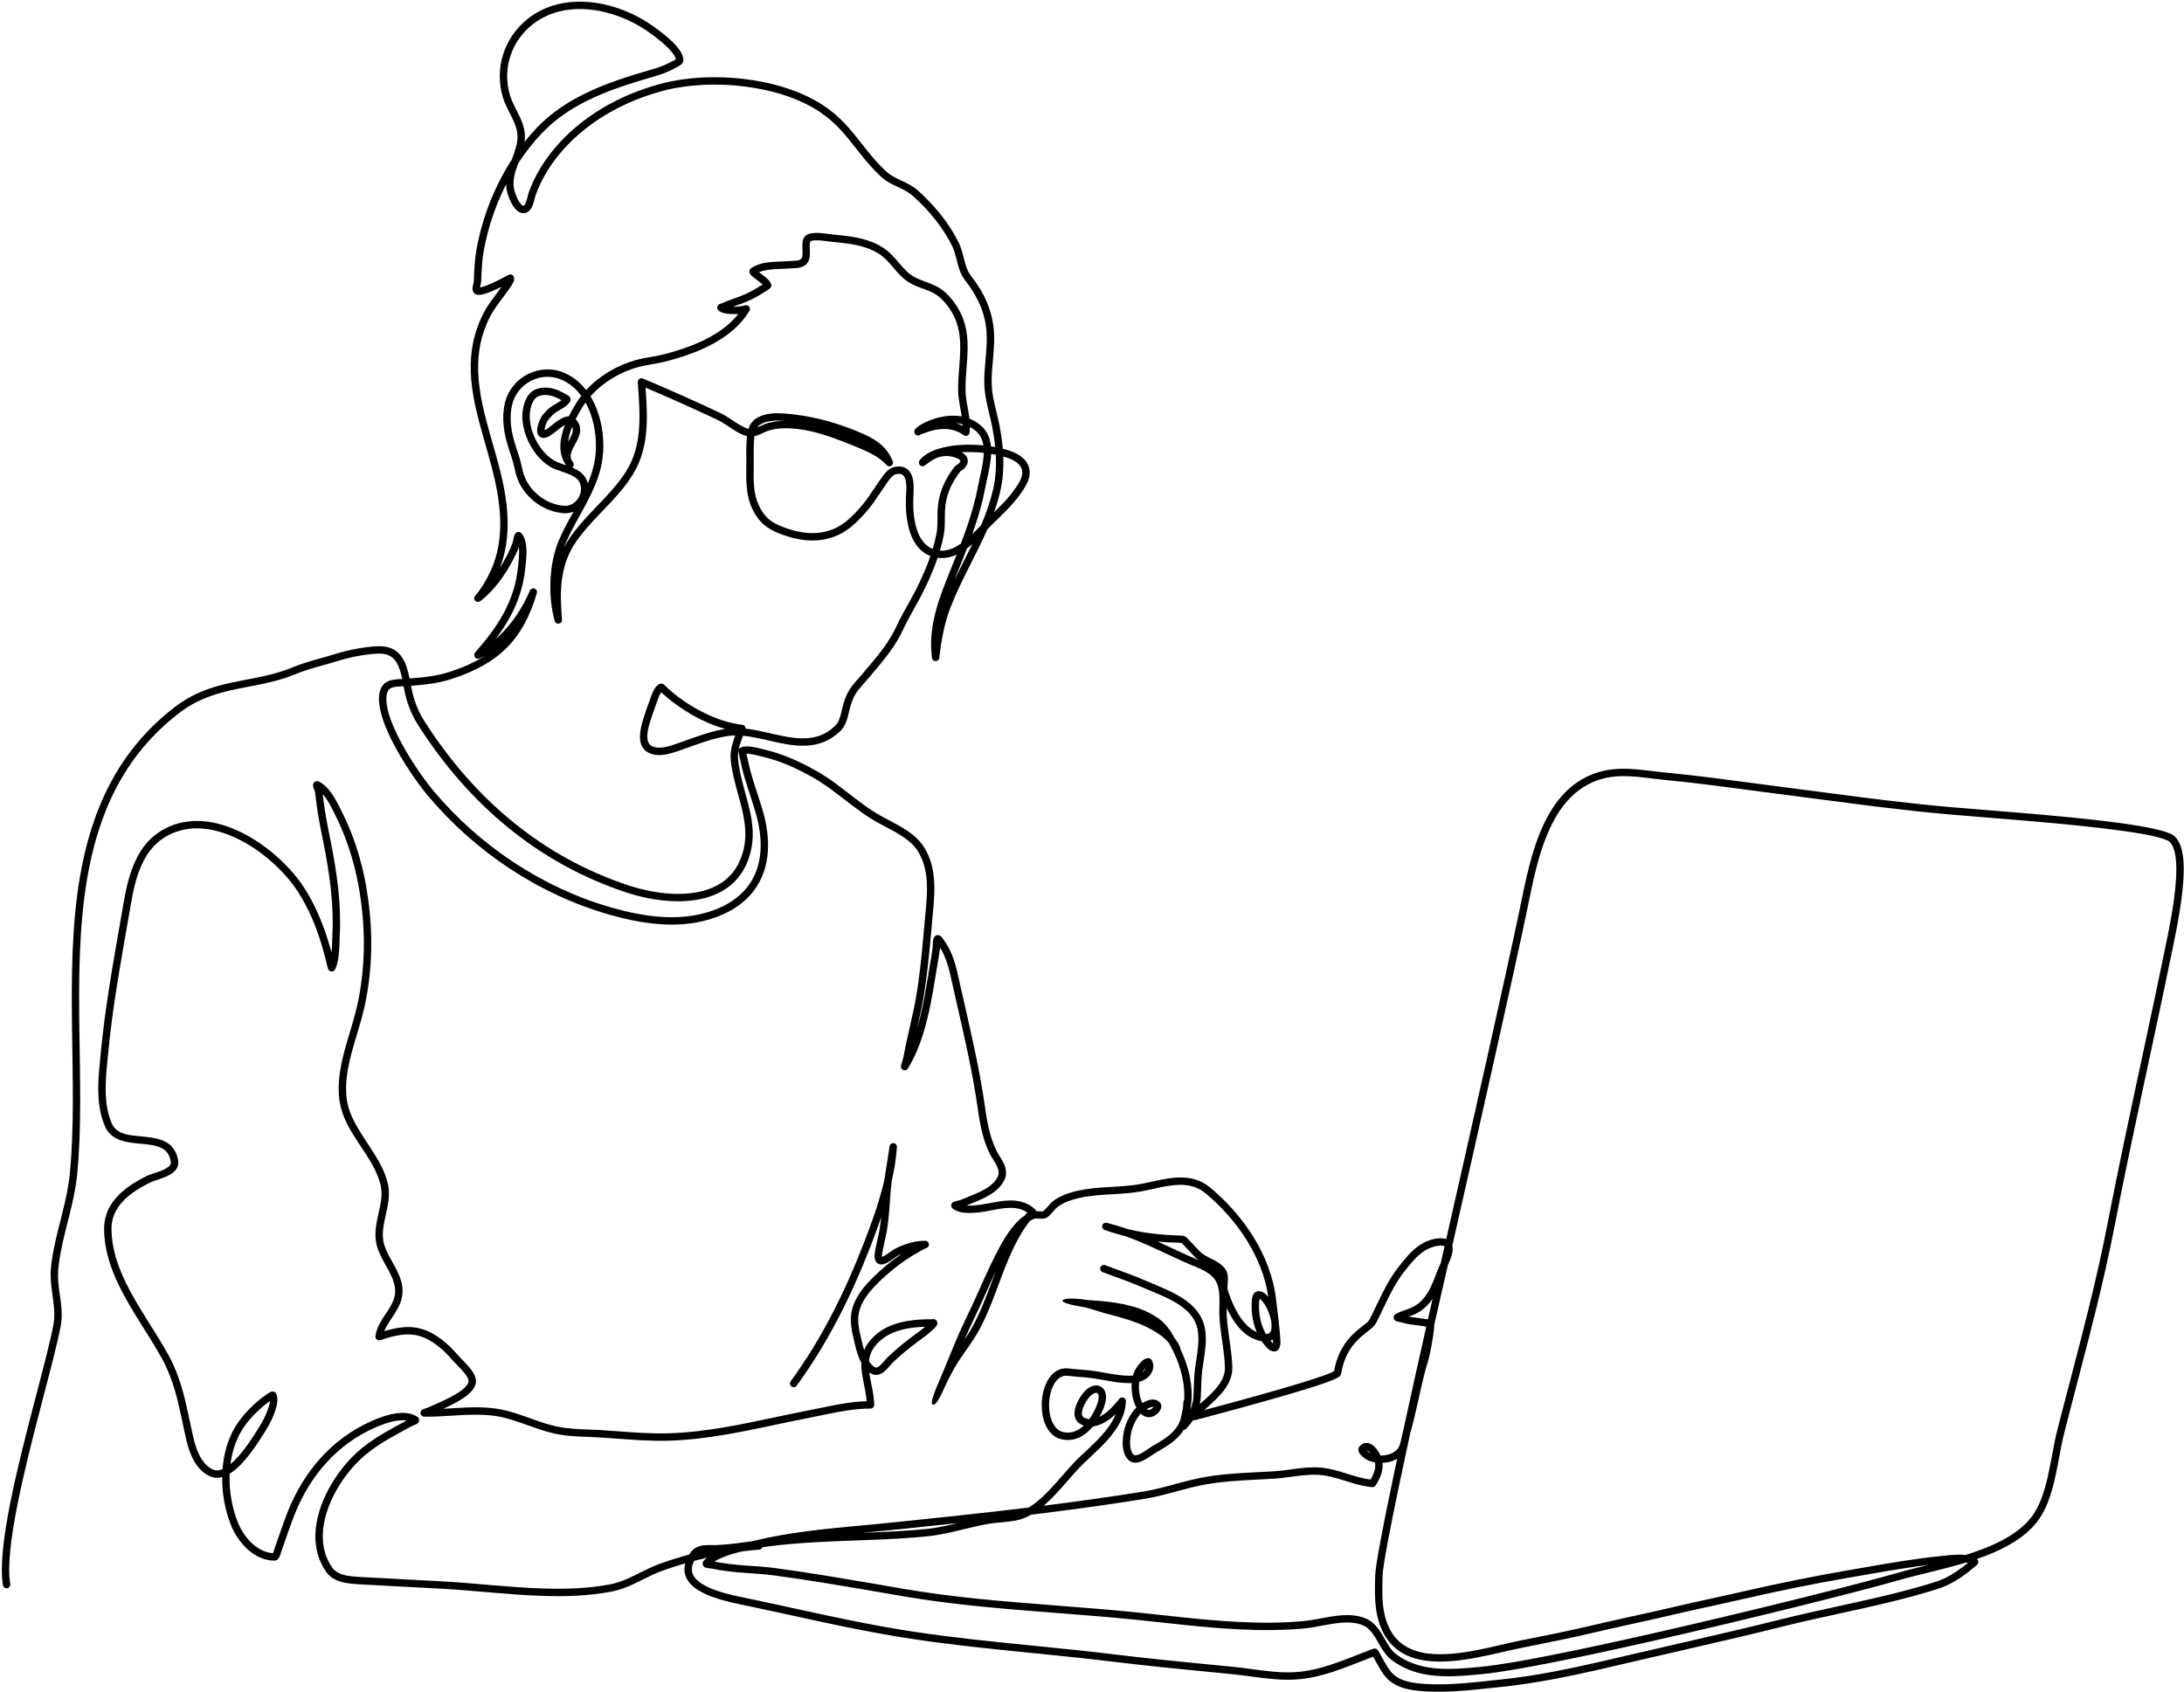 <?xml version="1.0" encoding="UTF-8"?>
<!DOCTYPE svg PUBLIC '-//W3C//DTD SVG 1.0//EN'
          'http://www.w3.org/TR/2001/REC-SVG-20010904/DTD/svg10.dtd'>
<svg clip-rule="evenodd" fill-rule="evenodd" height="763.3" preserveAspectRatio="xMidYMid meet" stroke-linejoin="round" stroke-miterlimit="2" version="1.0" viewBox="89.1 214.0 985.1 763.3" width="985.1" xmlns="http://www.w3.org/2000/svg" xmlns:xlink="http://www.w3.org/1999/xlink" zoomAndPan="magnify"
><g
  ><g
    ><path d="M0 0H1181.1V1181.1H0z" fill="none" transform="translate(0 .73)"
      /><g
      ><g
        ><g id="change1_1"
          ><path d="M630.282,2253.39C633.214,2250.81 636.316,2248.1 638.569,2245.08C640.431,2242.58 641.703,2239.87 641.608,2236.8C641.562,2235.32 641.455,2233.83 641.31,2232.36C640.712,2226.27 639.487,2220.26 639.137,2214.15C638.955,2210.98 639.297,2207.42 639.067,2204.02C638.926,2201.95 638.57,2199.93 637.649,2198.15C636.695,2196.3 635.115,2194.95 633.312,2193.84C630.326,2192.01 626.733,2190.83 623.824,2189.53C616.571,2186.28 609.537,2182.74 602.252,2179.76C600.413,2179 598.558,2178.28 596.679,2177.62C593.686,2176.89 590.544,2175.97 587.313,2174.81C586.48,2174.51 586.025,2173.61 586.278,2172.76C586.532,2171.91 587.404,2171.41 588.265,2171.62C591.469,2172.39 594.581,2173.34 597.632,2174.42C600.34,2175.07 602.921,2175.57 605.327,2175.95C615.024,2177.48 621.961,2177.18 623.202,2177.53C623.381,2177.58 623.944,2177.88 624.613,2178.53C626.032,2179.91 629.09,2183.31 630.328,2184.57C632.345,2186.63 635.821,2187.75 638.494,2189.48C639.965,2190.44 641.224,2191.55 642.063,2192.94C642.496,2193.66 642.748,2194.44 642.872,2195.28C643.059,2196.54 642.931,2197.92 642.831,2199.3C642.754,2200.34 642.673,2201.38 642.971,2202.28C644.445,2206.78 646.751,2212.34 650.236,2216.44C651.863,2218.36 653.749,2219.95 655.947,2220.91C655.641,2220.19 655.365,2219.45 655.119,2218.7C654.275,2216.11 653.794,2213.4 653.692,2210.9C653.653,2209.92 653.527,2206.68 654.024,2204.87C654.371,2203.61 655.105,2202.86 655.839,2202.61C656.914,2202.26 658.018,2202.46 659.054,2203.08C659.82,2203.54 660.551,2204.27 661.17,2205.01C659.894,2196.17 656.512,2187.69 651.768,2179.97C646.768,2171.82 640.255,2164.51 633.076,2158.46C629.39,2155.36 625.387,2154.43 621.229,2154.48C614.613,2154.57 607.623,2157.04 600.76,2157.91C594.895,2158.66 588.961,2158.68 583.093,2159.28C580.653,2159.52 578.225,2159.87 575.819,2160.42C574.06,2160.82 572.277,2161.32 570.574,2162C568.935,2162.66 567.37,2163.48 565.982,2164.56C565.138,2165.21 563.552,2167.36 562.258,2168.5C561.564,2169.12 560.885,2169.49 560.358,2169.61C558.966,2169.92 557.717,2169.56 556.339,2169.66C556.012,2169.68 555.673,2169.74 555.313,2169.9C554.719,2170.15 554.141,2170.46 553.581,2170.81C550.812,2174.38 548.554,2178.24 546.581,2182.26C540.527,2194.62 537.119,2208.51 530.411,2220.53C529.757,2221.7 529.06,2222.84 528.335,2223.97C525.529,2228.33 522.302,2232.42 519.699,2236.93C519.25,2237.7 518.82,2238.49 518.4,2239.28C517.759,2240.49 517.141,2241.71 516.518,2242.92C516.146,2243.65 515.319,2245.49 515.081,2246.01C515.041,2246.1 515,2246.18 514.959,2246.27C512.275,2252.35 510.546,2254.25 509.947,2253.57C509.049,2253.79 509.127,2251.79 511.157,2246.73C511.379,2246.16 511.627,2245.56 511.901,2244.95C511.953,2244.83 512.007,2244.7 512.061,2244.58C515.092,2237.63 517.823,2230.5 520.824,2223.51C522.124,2220.49 523.474,2217.48 524.92,2214.53C528.703,2206.82 531.961,2198.91 535.632,2191.17C537.219,2187.83 538.883,2184.51 540.697,2181.26C542.412,2178.18 544.675,2174.6 547.422,2171.68C548.622,2170.41 549.915,2169.26 551.292,2168.33C551.662,2167.87 552.039,2167.4 552.426,2166.95C550.358,2165.53 548.123,2164.97 545.809,2164.87C541.161,2164.66 536.216,2166.17 531.511,2166.79C529.517,2167.05 526.668,2167.34 524.075,2167.07C522.039,2166.85 520.16,2166.26 518.816,2165.18C518.135,2164.64 518.064,2164 518.196,2163.43C518.274,2163.09 518.481,2162.63 519.024,2162.29C519.554,2161.95 521.591,2161.52 521.634,2161.51C522.326,2161.31 523.012,2161.05 523.692,2160.78C524.779,2160.35 525.854,2159.86 526.92,2159.42C529.693,2158.29 532.791,2157.03 535.329,2155.16C536.893,2154.01 538.241,2152.63 539.107,2150.86C539.762,2149.53 539.612,2148.24 539.159,2146.99C538.285,2144.59 536.426,2142.32 535.38,2140.14C534.118,2137.52 533.161,2134.79 532.405,2131.99C531.294,2127.88 530.617,2123.64 530.022,2119.44C528.901,2111.54 527.438,2103.7 525.813,2095.89C523.365,2084.14 520.549,2072.45 517.971,2060.73C517.478,2058.49 516.912,2056.25 516.172,2054.07C515.45,2051.94 514.562,2049.88 513.405,2047.94C513.37,2047.88 513.263,2047.72 513.115,2047.5C513.112,2047.54 513.108,2047.58 513.104,2047.62C512.958,2048.82 512.786,2050.02 512.598,2051.22C512.167,2053.97 511.654,2056.72 511.21,2059.46C509.869,2067.75 508.367,2076.82 505.785,2085.39C504.021,2091.24 501.753,2096.85 498.706,2101.83C498.264,2102.55 497.763,2102.68 497.612,2102.73C496.876,2102.94 496.315,2102.71 495.882,2102.22C495.743,2102.06 495.346,2101.55 495.504,2100.69C495.599,2100.18 496.262,2098.32 496.434,2097.53L497.87,2090.47C498.883,2085.67 500.04,2080.91 501.058,2076.12C501.49,2074.08 501.897,2072.04 502.256,2069.99C503.118,2065.07 503.773,2060.13 504.324,2055.18C505.156,2047.7 505.752,2040.2 506.461,2032.71C507.019,2026.83 507.623,2020.78 506.857,2014.97C506.366,2011.25 505.305,2007.62 503.264,2004.22C501.565,2001.38 499.011,1999.19 496.154,1997.3C491.642,1994.3 486.384,1992.04 482.16,1989.41C475.569,1985.31 469.882,1980.35 463.669,1975.85C461.116,1974 458.472,1972.22 455.631,1970.63C452.04,1968.61 448.409,1966.76 444.666,1965.17C440.956,1963.61 437.137,1962.3 433.139,1961.37C431.802,1961.06 429.595,1960.4 427.533,1960.14C426.919,1960.06 426.32,1960 425.781,1960.02C426.165,1961.83 426.805,1964.58 426.865,1964.85C427.361,1967.06 427.96,1969.22 428.609,1971.37C430.159,1976.49 431.989,1981.5 433.422,1986.69C436.55,1998.04 436.232,2008.29 432.281,2016.57C428.28,2024.96 420.554,2031.39 408.71,2034.84C401.385,2036.98 393.746,2037.44 386.137,2036.85C378.634,2036.26 371.161,2034.65 364.059,2032.62C348.15,2028.08 332.982,2021 319.129,2011.88C305.304,2002.77 292.789,1991.64 282.154,1979C277.744,1973.75 270.544,1963.56 265.585,1953.55C261.915,1946.14 259.522,1938.81 260.131,1933.55C260.511,1930.27 261.875,1928.54 263.683,1927.54C265.491,1926.54 267.929,1926.41 270.531,1926.28C269.973,1923.59 269.245,1920.94 267.948,1918.82C266.518,1916.48 264.3,1914.89 260.638,1914.84C259.439,1914.83 258.229,1914.89 257.02,1915C255.161,1915.18 253.304,1915.46 251.49,1915.76C249.675,1916.06 247.884,1916.44 246.107,1916.87C244.323,1917.31 242.553,1917.81 240.789,1918.36C236.458,1919.7 232.054,1920.78 227.747,1922.16C225.942,1922.74 224.155,1923.37 222.398,1924.1C209.482,1929.46 196.741,1929.53 184.278,1933.92C179.458,1935.62 174.68,1937.98 169.954,1941.61C144.55,1961.13 133.27,1987.54 128.372,2016.52C121.034,2059.93 127.92,2109.06 123.901,2149.85C122.737,2161.66 118.811,2172.83 116.603,2184.23C116.059,2187.04 115.621,2189.87 115.363,2192.72C114.775,2199.22 116.804,2205.97 116.925,2212.47C116.959,2214.26 116.856,2216.03 116.541,2217.78C113.724,2233.41 102.653,2269.8 96.838,2299.42C94.002,2313.86 92.393,2326.66 93.722,2334.52C93.875,2335.42 93.263,2336.28 92.356,2336.44C91.449,2336.59 90.588,2335.98 90.435,2335.07C89.061,2326.95 90.635,2313.71 93.567,2298.78C99.379,2269.18 110.445,2232.81 113.261,2217.19C113.537,2215.66 113.622,2214.1 113.593,2212.53C113.469,2205.91 111.445,2199.03 112.043,2192.42C112.312,2189.45 112.765,2186.52 113.331,2183.6C115.519,2172.29 119.43,2161.23 120.583,2149.52C124.609,2108.66 117.735,2059.45 125.085,2015.97C130.122,1986.16 141.797,1959.04 167.923,1938.97C172.955,1935.1 178.04,1932.58 183.172,1930.77C195.576,1926.41 208.263,1926.36 221.12,1921.02C222.963,1920.26 224.837,1919.59 226.729,1918.99C231.047,1917.6 235.46,1916.52 239.8,1915.17C241.629,1914.6 243.464,1914.09 245.315,1913.63C247.174,1913.18 249.049,1912.79 250.947,1912.47C252.838,1912.16 254.773,1911.86 256.71,1911.68C258.038,1911.56 259.366,1911.49 260.682,1911.51C265.762,1911.58 268.808,1913.84 270.793,1917.09C272.343,1919.62 273.176,1922.85 273.838,1926.06C277.408,1925.78 280.874,1925.48 284.316,1924.91C286.783,1924.49 289.239,1923.93 291.713,1923.13C298.334,1920.99 303.941,1918.47 308.691,1915.28L307.06,1916.23C306.561,1916.49 305.314,1917.1 304.986,1917.15C304.284,1917.27 303.835,1916.98 303.592,1916.78C303.28,1916.52 303.078,1916.18 303.01,1915.75C302.972,1915.51 302.89,1914.94 303.462,1914.29C308.478,1908.56 312.913,1902.83 316.288,1896.59C319.611,1890.44 321.902,1883.78 322.705,1876.08C322.939,1873.84 323.407,1870.47 323.199,1867.42C323.183,1867.19 323.164,1866.96 323.141,1866.73C322.949,1867.26 322.742,1867.78 322.524,1868.3C321.933,1869.7 321.26,1871.08 320.579,1872.4C318.882,1875.71 316.716,1879.24 314.221,1882.51C311.689,1885.83 308.818,1888.87 305.758,1891.14C305.063,1891.66 304.532,1891.52 304.406,1891.5C303.98,1891.43 303.672,1891.23 303.441,1890.97C303.185,1890.69 302.976,1890.3 303.012,1889.74C303.02,1889.6 303.048,1889.23 303.366,1888.8C303.518,1888.6 304.166,1887.92 304.406,1887.62L306.344,1884.89C307.237,1883.53 308.069,1882.14 308.837,1880.7C309.604,1879.27 310.307,1877.8 310.941,1876.31C312.817,1871.88 313.908,1867.35 314.411,1862.75C314.918,1858.1 314.825,1853.38 314.331,1848.6C312.188,1827.87 302.077,1807.85 301.445,1787.69C301.169,1778.88 302.661,1770.04 307.286,1761.1C307.964,1759.79 308.743,1758.53 309.576,1757.3C311.393,1754.62 313.476,1752.08 315.285,1749.42C313.336,1750.35 309.417,1752.19 306.822,1752.79C305.613,1753.07 304.603,1753.07 303.967,1752.86C303.396,1752.67 302.984,1752.34 302.705,1751.92C302.406,1751.47 302.236,1750.89 302.223,1750.23C302.202,1749.14 302.773,1747.63 302.808,1746.82C302.937,1743.86 303.039,1740.95 303.296,1738.05C303.47,1736.09 303.714,1734.12 304.082,1732.14C305.936,1722.15 309.195,1712.21 313.757,1702.93C315.601,1699.17 317.658,1695.53 319.921,1692.03C320.223,1691.22 320.528,1690.41 320.819,1689.6C321.821,1686.8 322.667,1683.98 322.509,1680.97C322.419,1679.26 321.97,1677.63 321.356,1676.04C319.785,1671.96 317.2,1668.1 315.958,1664C313.976,1657.45 314.092,1650.71 316.044,1644.54C317.99,1638.38 321.761,1632.8 327.102,1628.53C335.301,1621.98 345.532,1619.96 355.704,1621.02C365.666,1622.06 375.562,1626.06 383.349,1631.57C385.719,1633.25 390.958,1637.01 394.222,1640.78C396.077,1642.92 397.273,1645.11 397.348,1646.98C397.375,1647.62 397.077,1648.39 396.327,1649.07C395.348,1649.96 393.299,1650.86 392.716,1651.17C391.079,1652.07 389.352,1652.79 387.583,1653.41C385.033,1654.32 382.397,1655.02 379.837,1655.77C369.678,1658.78 359.516,1662.23 350.316,1667.33C344.262,1670.69 338.626,1674.76 333.693,1679.91C329.691,1684.08 326.088,1688.67 322.902,1693.56C322.164,1695.53 321.46,1697.5 321.053,1699.52C320.587,1701.83 320.525,1704.2 321.35,1706.72C321.655,1707.66 322.285,1709.39 323.179,1710.86C323.538,1711.44 323.936,1711.99 324.385,1712.39C324.666,1712.64 324.947,1712.86 325.285,1712.81C325.437,1712.79 325.533,1712.66 325.637,1712.53C325.872,1712.25 326.058,1711.88 326.226,1711.47C326.912,1709.83 327.25,1707.74 327.644,1706.66C328.878,1703.27 330.425,1700 332.232,1696.88C334.032,1693.77 336.09,1690.8 338.35,1688.01C344.565,1680.33 352.212,1673.95 360.677,1668.88C369.105,1663.83 378.344,1660.08 387.777,1657.63C398.74,1654.78 411.974,1654.08 424.846,1655.63C437.881,1657.2 450.539,1661.09 460.115,1667.32C464.011,1669.86 467.131,1672.58 469.876,1675.43C476.394,1682.2 480.724,1689.73 488.615,1697.15C492.034,1700.37 496.413,1701.44 500.328,1703.88C501.367,1704.52 502.378,1705.26 503.34,1706.13C506.979,1709.42 510.445,1713.05 513.545,1716.96C516.662,1720.9 519.409,1725.12 521.591,1729.56C523.264,1732.97 523.745,1736.94 524.997,1740.5C525.476,1741.85 526.079,1743.15 526.969,1744.29C529.969,1748.13 532.456,1752.13 534.26,1756.39C536.083,1760.71 537.21,1765.3 537.459,1770.28C537.573,1772.55 537.515,1774.83 537.377,1777.11C537.067,1782.23 536.345,1787.35 536.385,1792.48C536.406,1795.07 536.747,1797.56 537.224,1800C537.975,1803.84 539.057,1807.59 539.833,1811.53C540.539,1815.13 541.096,1818.76 541.408,1822.41C544.075,1823.06 547.341,1824.15 549.757,1826C551.602,1827.42 552.97,1829.27 553.406,1831.64C553.71,1833.3 553.507,1834.89 552.993,1836.41C552.313,1838.44 551.068,1840.33 549.893,1842.06C548.511,1844.09 546.97,1845.98 545.337,1847.8C541.893,1851.63 538.032,1855.11 534.431,1858.79C529.317,1870.57 522.674,1881.57 517.944,1893.72C516.512,1897.4 515.444,1901.15 514.625,1904.96C513.798,1908.81 513.225,1912.71 512.79,1916.64C512.696,1917.5 512.234,1917.79 512.132,1917.87C511.809,1918.12 511.471,1918.21 511.146,1918.21C510.757,1918.22 510.327,1918.12 509.935,1917.73C509.834,1917.63 509.56,1917.35 509.457,1916.81C509.411,1916.56 509.352,1915.66 509.322,1915.29L509.117,1912.71C509.047,1911.37 509.048,1910.03 509.107,1908.69C509.164,1907.36 509.278,1906.04 509.434,1904.72C509.803,1901.6 510.426,1898.56 511.225,1895.56C512.41,1891.12 513.983,1886.78 515.683,1882.47C517.305,1878.35 518.967,1874.28 520.579,1870.2C517.918,1871.41 515.089,1872.02 512.131,1871.63C512.095,1871.63 512.059,1871.62 512.023,1871.62C511.644,1872.73 511.243,1873.84 510.824,1874.93C509.11,1879.42 507.091,1883.8 505.045,1887.86C503.808,1890.32 501.289,1894.7 499.271,1898.42C498.336,1900.14 497.51,1901.72 496.985,1902.88C495.059,1907.14 493.017,1910.61 489.965,1914.73C486.944,1918.81 482.917,1923.54 476.981,1930.34C475.496,1932.04 474.507,1933.74 473.797,1935.39C472.478,1938.46 472.075,1941.39 471.33,1943.95C470.661,1946.25 469.734,1948.28 467.964,1949.95C463.295,1954.37 458.217,1956.08 452.925,1956.36C446.991,1956.69 440.771,1955.17 434.576,1953.76C431.109,1952.97 427.65,1952.21 424.257,1951.9C423.555,1953.69 422.896,1955.48 422.46,1957.3C422.381,1957.63 422.31,1957.96 422.247,1958.3C422.435,1957.59 423.011,1957.31 423.158,1957.24C424.135,1956.79 425.44,1956.63 426.871,1956.73C429.337,1956.88 432.24,1957.74 433.895,1958.13C438.08,1959.1 442.08,1960.46 445.964,1962.1C449.821,1963.73 453.564,1965.64 457.264,1967.72C460.219,1969.38 462.97,1971.22 465.625,1973.15C471.775,1977.61 477.398,1982.52 483.922,1986.58C488.906,1989.68 495.307,1992.3 500.281,1996.15C502.612,1997.96 504.639,2000.03 506.123,2002.5C508.408,2006.31 509.613,2010.37 510.162,2014.54C510.96,2020.59 510.361,2026.89 509.78,2033.03C509.069,2040.53 508.471,2048.05 507.637,2055.55C507.078,2060.57 506.413,2065.58 505.539,2070.57C505.173,2072.65 504.759,2074.73 504.318,2076.81C503.807,2079.22 503.26,2081.62 502.714,2084.02C505.179,2075.72 506.622,2066.95 507.919,2058.93C508.362,2056.19 508.874,2053.45 509.305,2050.7C509.487,2049.54 509.654,2048.38 509.794,2047.22C509.876,2046.54 509.772,2044.76 510.069,2043.7C510.29,2042.91 510.715,2042.36 511.193,2042.05C511.588,2041.8 512.665,2041.51 513.657,2042.52C514.462,2043.35 516.056,2045.88 516.267,2046.23C517.291,2047.95 518.128,2049.75 518.831,2051.61C519.861,2054.33 520.601,2057.18 521.226,2060.02C523.807,2071.75 526.626,2083.45 529.076,2095.21C530.716,2103.09 532.191,2111 533.322,2118.97C533.898,2123.03 534.547,2127.14 535.623,2131.12C536.326,2133.72 537.211,2136.26 538.384,2138.7C539.693,2141.42 542.116,2144.32 542.723,2147.38C543.043,2148.99 542.931,2150.64 542.099,2152.33C540.994,2154.58 539.301,2156.38 537.304,2157.84C534.546,2159.87 531.195,2161.28 528.183,2162.51C527.164,2162.93 526.137,2163.39 525.1,2163.81C527.229,2163.95 529.467,2163.69 531.079,2163.48C535.973,2162.84 541.122,2161.32 545.956,2161.54C549.504,2161.7 552.894,2162.73 555.95,2165.49C556.195,2165.72 556.367,2166 556.447,2166.32C557.503,2166.31 558.487,2166.59 559.566,2166.37C559.649,2166.31 560.16,2165.92 560.48,2165.6C561.739,2164.34 563.15,2162.54 563.937,2161.93C565.25,2160.9 566.694,2160.07 568.213,2159.39C570.408,2158.39 572.759,2157.7 575.073,2157.17C577.615,2156.59 580.18,2156.22 582.757,2155.96C588.597,2155.37 594.502,2155.35 600.338,2154.61C607.325,2153.72 614.448,2151.24 621.183,2151.15C626.116,2151.08 630.85,2152.23 635.223,2155.91C642.67,2162.18 649.422,2169.77 654.609,2178.22C659.869,2186.79 663.518,2196.24 664.673,2206.1C665.065,2209.45 665.501,2212.8 665.872,2216.16C666.122,2218.42 666.343,2220.69 666.502,2222.95C666.54,2223.5 666.722,2225.08 666.584,2226.38C666.502,2227.16 666.294,2227.87 665.987,2228.37C665.419,2229.29 664.573,2229.78 663.364,2229.59C662.655,2229.48 661.958,2229.15 661.312,2228.65C660.306,2227.87 659.414,2226.65 658.783,2225.84C658.576,2225.57 658.375,2225.3 658.18,2225.01C658.078,2225 657.974,2224.98 657.868,2224.96C653.791,2224.21 650.423,2221.81 647.696,2218.6C645.559,2216.09 643.819,2213.07 642.423,2210.05C642.4,2211.39 642.393,2212.7 642.464,2213.96C642.812,2220.02 644.033,2225.99 644.627,2232.03C644.779,2233.58 644.891,2235.14 644.94,2236.7C645.058,2240.53 643.567,2243.95 641.241,2247.07C638.802,2250.34 635.425,2253.29 632.272,2256.08C639.715,2254.1 653.807,2250.32 666.423,2246.67C676.381,2243.78 685.414,2240.99 689.46,2239.22C689.973,2239 690.54,2238.69 690.834,2238.53C691.658,2233.99 693.11,2230.44 694.821,2227.59C697.526,2223.1 700.887,2220.36 703.513,2218.3C705.04,2217.11 706.318,2216.25 706.82,2215.27C709.307,2210.45 711.466,2205.46 714.025,2200.7C715.772,2197.44 717.705,2194.29 720.038,2191.36C722.745,2187.96 725.428,2184.58 728.768,2182.16C731.112,2180.46 733.771,2179.22 736.963,2178.73C738.907,2178.43 740.36,2178.56 741.431,2178.93C745.628,2160.5 753.207,2127 760.267,2095.38C765.944,2069.96 771.286,2045.77 774.263,2031.61C777.086,2018.19 780.08,2000.65 787.748,1987.28C793.109,1977.92 800.726,1970.57 812.011,1967.81C815.771,1966.89 819.609,1966.68 823.467,1966.82C829.034,1967.02 834.642,1967.96 840.094,1968.47C847.413,1969.16 854.714,1970.01 862.007,1970.93C872.92,1972.31 883.814,1973.84 894.726,1975.22C909.568,1977.11 924.393,1979.15 939.246,1980.95C949.132,1982.14 959.03,1983.23 968.953,1984.09C987.053,1985.65 1016.08,1987.7 1038.4,1990.38C1052.17,1992.03 1063.42,1993.95 1068.15,1996.1C1069.84,1996.86 1071.15,1998.28 1072.1,2000.24C1073.44,2003.03 1074.04,2007.03 1074.08,2011.66C1074.18,2023.18 1070.94,2038.76 1069.03,2048.07C1062.96,2077.68 1056.56,2106.59 1050.47,2135.68C1047.85,2148.15 1045.3,2160.66 1042.86,2173.27C1040.42,2185.84 1037.56,2198.3 1034.51,2210.73C1029.93,2229.33 1024.91,2247.82 1020.18,2266.37C1017.99,2274.95 1016.85,2286.06 1013.61,2295.45C1012.09,2299.85 1010.11,2303.89 1007.4,2307.16C1001.95,2313.76 993.752,2318.38 984.635,2321.87C983.36,2322.36 982.067,2322.83 980.761,2323.28C980.778,2323.29 980.793,2323.3 980.809,2323.32C980.958,2323.44 982.074,2324.59 980.949,2325.76C980.929,2325.78 980.887,2325.82 980.82,2325.88C980.756,2325.94 980.619,2326.06 980.433,2326.22C979.435,2327.06 976.914,2329.16 976.753,2329.28C974.59,2330.9 972.438,2332.37 970.178,2333.64C967.884,2334.93 965.478,2336.02 962.837,2336.85C956.012,2339 949.075,2340.86 942.084,2342.57C925.899,2346.53 909.422,2349.66 893.363,2353.68C886.748,2355.34 880.12,2356.94 873.484,2358.51C858.015,2362.17 842.507,2365.65 827.028,2369.27C814.962,2372.09 802.79,2375 790.536,2377.32C782.326,2378.88 774.08,2380.18 765.804,2381.01C759.156,2381.68 752.522,2382.49 745.868,2382.89C741.381,2383.16 736.886,2383.24 732.371,2382.98C729.174,2382.79 725.763,2382.5 722.591,2381.59C720.346,2380.95 718.219,2380 716.348,2378.59C715.095,2377.64 713.998,2376.42 713.013,2375.06C711.277,2372.65 709.893,2369.77 708.471,2367.34C702.406,2369.6 696.374,2372.18 690.192,2374.19C685.682,2375.66 681.094,2376.83 676.361,2377.38C672.048,2377.89 667.749,2377.8 663.459,2377.43C657.187,2376.91 650.934,2375.8 644.685,2375.19C633.927,2374.13 623.179,2373.1 612.437,2371.98C605.27,2371.23 598.107,2370.43 590.946,2369.56C569.935,2367 548.748,2365.23 527.677,2362.85C518.612,2361.82 509.569,2360.69 500.57,2359.33C490.518,2357.81 480.533,2355.94 470.578,2353.91C455.686,2350.86 440.862,2347.46 425.987,2344.35C420.02,2343.11 409.097,2341.03 402.928,2336.58C400.139,2334.57 398.278,2332.08 397.897,2329.08C397.745,2327.88 397.827,2326.59 398.207,2325.2C394.659,2326.22 391.18,2327.35 387.817,2328.57C382.375,2330.53 377.503,2333.55 372.221,2335.72C369.869,2336.68 367.438,2337.49 364.853,2337.98C355.008,2339.87 344.593,2340.24 334.049,2339.91C318.604,2339.42 302.879,2337.45 288.291,2336.66L252.223,2334.73C249.153,2334.55 245.484,2334.4 242.316,2333.35C239.919,2332.56 237.8,2331.26 236.307,2329.16C231.201,2321.98 230.411,2313.43 232.28,2305C234.953,2292.94 243.102,2281.11 251.318,2274.11C253.328,2272.4 255.425,2270.84 257.588,2269.39C260.803,2267.24 264.163,2265.32 267.595,2263.45L272.497,2260.79C271.357,2260.62 270.134,2260.65 268.892,2260.78C264.995,2261.21 260.911,2262.81 258.134,2264.04C249.588,2267.83 242.337,2273.2 236.357,2279.77C230.35,2286.37 225.626,2294.16 222.154,2302.75C221.512,2304.34 220.906,2305.94 220.32,2307.55C218.939,2311.35 217.669,2315.19 216.303,2318.99C216.162,2319.38 215.364,2322.25 214.628,2323.14C214.112,2323.77 213.5,2323.98 212.992,2323.99C209.243,2324.01 205.776,2322.66 202.773,2320.49C198.48,2317.4 195.143,2312.63 193.303,2308.04C190.672,2301.48 189.227,2293.86 189.316,2286.29C187.419,2286.81 185.539,2286.74 183.749,2285.93C181.138,2284.74 179.09,2282.77 177.496,2280.41C175.266,2277.1 173.934,2273 173.111,2269.4C171.339,2261.66 170.053,2254.23 167.907,2246.98C166.515,2242.27 164.759,2237.64 162.253,2233.04C156.462,2222.4 148.373,2211.48 142.751,2199.86C138.857,2191.81 136.139,2183.43 136.057,2174.6C136.012,2169.68 137.54,2165.58 140.039,2162.12C143.643,2157.11 149.321,2153.44 155.158,2150.54C157.098,2149.57 161.039,2148.72 163.845,2147.16C165.239,2146.38 166.419,2145.48 166.156,2143.98C165.723,2141.51 164.728,2139.85 163.315,2138.74C161.694,2137.45 159.584,2136.87 157.305,2136.49C155,2136.11 152.525,2135.96 150.121,2135.7C144.28,2135.07 138.923,2133.67 136.507,2128.19C134.603,2123.87 133.754,2119.21 133.504,2114.46C133.142,2107.6 134.033,2100.52 134.657,2093.97C135.508,2085.04 136.698,2076.14 138.062,2067.28C140.101,2054.01 142.529,2040.8 144.787,2027.59C145.964,2020.71 147.599,2013.22 150.909,2006.82C153.205,2002.38 156.302,1998.46 160.567,1995.57C169.79,1989.33 180.445,1989.15 190.685,1992.5C205.31,1997.28 219.062,2009.29 226.237,2020.38C228.619,2024.06 230.674,2027.93 232.458,2031.93C234.234,2035.91 235.742,2040.01 237.039,2044.17C237.427,2045.41 237.796,2046.66 238.149,2047.91C238.316,2048.51 238.479,2049.1 238.638,2049.7C238.919,2046.76 238.922,2043.7 239.039,2041.37C239.384,2034.51 239.048,2027.64 238.296,2020.81C237.54,2013.93 236.362,2007.1 235.028,2000.35C234.33,1996.83 233.606,1993.31 232.973,1989.78C232.547,1987.41 232.162,1985.03 231.853,1982.63L231.222,1977.38C231.124,1976.72 230.473,1975.42 230.342,1974.78C230.235,1974.25 230.304,1973.83 230.402,1973.56C230.599,1973.02 230.965,1972.68 231.445,1972.5C231.776,1972.38 232.295,1972.27 232.989,1972.6C235.12,1973.62 237.037,1975.58 238.684,1977.92C240.858,1981.01 242.586,1984.75 243.873,1987.37C247.348,1994.45 250.023,2001.89 252.005,2009.52C253.981,2017.13 255.268,2024.92 255.975,2032.73C256.634,2040.01 256.754,2047.36 256.275,2054.67C255.796,2061.99 254.715,2069.27 252.971,2076.39C251.136,2083.88 248.393,2091.37 246.698,2098.99C245.597,2103.94 244.942,2108.95 245.314,2114.06C245.635,2118.46 247.056,2122.38 248.965,2126.08C253.725,2135.31 261.36,2143.3 263.961,2153.6C264.444,2155.51 264.588,2157.41 264.514,2159.29C264.375,2162.86 263.441,2166.39 262.683,2169.94C261.989,2173.18 261.441,2176.44 262.006,2179.75C262.482,2182.54 263.797,2185.14 265.214,2187.72C266.741,2190.5 268.393,2193.25 269.462,2196.12C270.473,2198.84 270.975,2201.66 270.481,2204.69C270.229,2206.25 269.739,2207.68 269.102,2209.05C267.918,2211.6 266.206,2213.9 264.677,2216.28C263.823,2217.62 263.025,2218.99 262.459,2220.46C267.252,2219.06 271.354,2218.35 275.303,2218.71C280.072,2219.16 284.648,2221.15 289.915,2225.54C290.792,2226.27 291.622,2227.04 292.422,2227.84C293.599,2229.01 294.711,2230.24 295.816,2231.5C297.272,2233.15 300.018,2235.62 301.813,2238.12C302.796,2239.49 303.5,2240.88 303.726,2242.17C304.117,2244.4 302.881,2246.7 300.623,2248.73C297.315,2251.7 291.839,2254.22 289.057,2255.5C293.65,2255.25 298.225,2254.87 302.826,2254.83C306.056,2254.8 309.299,2254.93 312.57,2255.38C315.537,2255.78 318.424,2256.51 321.275,2257.39C327.648,2259.37 333.835,2262.14 340.378,2263.51C342.881,2264.04 345.428,2264.34 347.989,2264.53C351.928,2264.82 355.902,2264.87 359.811,2265.1C366.088,2265.47 372.381,2266.04 378.677,2266.37C382.834,2266.58 386.991,2266.69 391.146,2266.55C399.573,2266.27 407.969,2265.2 416.329,2263.77C428.944,2261.6 441.478,2258.6 453.914,2256.19C459.467,2255.12 464.892,2253.86 470.392,2253.01C473.556,2252.53 476.745,2252.18 479.995,2252.09C479.556,2246.09 477.488,2240.49 477.625,2235.15C477.628,2235.03 477.632,2234.91 477.637,2234.8C477.583,2234.7 477.528,2234.6 477.472,2234.5C476.865,2233.37 476.375,2232.17 475.962,2230.95C475.371,2229.2 474.936,2227.38 474.517,2225.61C473.941,2223.17 473.32,2220.62 473.036,2218.07C472.836,2216.26 472.802,2214.45 473.048,2212.67C473.491,2209.46 474.795,2206.47 476.581,2203.72C479.119,2199.81 482.636,2196.37 485.866,2193.44C487.919,2191.58 490.02,2189.83 492.199,2188.17C493.385,2187.28 494.594,2186.41 495.832,2185.57C495.304,2185.81 494.782,2186.07 494.266,2186.33C493.395,2186.78 491.971,2187.93 490.559,2188.84C489.305,2189.65 488.038,2190.25 487.053,2190.37C486.235,2190.46 485.53,2190.29 484.955,2189.89C484.217,2189.38 483.537,2188.34 483.577,2186.35L483.745,2184.62L484.243,2182.11L485.085,2178.21C485.737,2175.53 486.156,2172.84 486.462,2170.13C486.502,2169.78 486.54,2169.43 486.576,2169.07C485.009,2173.67 483.309,2178.18 481.611,2182.55C477.322,2193.61 472.537,2204.43 467.075,2214.88C461.6,2225.36 455.444,2235.48 448.428,2245.09C447.886,2245.83 446.842,2245.99 446.099,2245.45C445.356,2244.91 445.193,2243.86 445.736,2243.12C452.654,2233.64 458.722,2223.67 464.12,2213.34C469.526,2202.99 474.26,2192.28 478.503,2181.35C481.738,2173.01 484.98,2164.19 487.279,2155.23C487.537,2154.22 487.782,2153.22 488.014,2152.21C488.084,2151.65 488.16,2151.09 488.242,2150.53L489.671,2141.56L490.112,2138.61C490.163,2138.24 490.286,2137.33 490.332,2137.08C490.469,2136.33 490.917,2136.03 490.974,2135.99C491.332,2135.72 491.695,2135.64 492.021,2135.65C492.413,2135.66 492.809,2135.78 493.161,2136.13C493.266,2136.24 493.618,2136.54 493.654,2137.24C493.656,2137.28 493.659,2137.37 493.648,2137.53C493.3,2142.61 492.464,2147.72 491.3,2152.8C490.569,2158.7 490.439,2164.63 489.774,2170.51C489.453,2173.35 489.009,2176.18 488.324,2179L487.501,2182.82L487.038,2185.14L486.909,2186.42C486.906,2186.61 486.926,2186.81 486.948,2186.98C487.036,2186.95 487.129,2186.92 487.204,2186.89C487.534,2186.76 487.884,2186.57 488.243,2186.36C489.91,2185.37 491.71,2183.89 492.748,2183.36C494.844,2182.29 497.023,2181.37 499.273,2180.73C501.577,2180.07 503.954,2179.69 506.391,2179.72C507.302,2179.73 507.644,2180.24 507.774,2180.42C508.077,2180.84 508.171,2181.31 508.038,2181.82C507.977,2182.06 507.83,2182.47 507.339,2182.8C507.211,2182.89 506.623,2183.11 506.394,2183.22L504.65,2184.12L500.755,2186.36C498.478,2187.76 496.307,2189.24 494.211,2190.83C492.111,2192.42 490.086,2194.11 488.106,2195.91C485.076,2198.66 481.758,2201.86 479.377,2205.53C477.861,2207.87 476.726,2210.4 476.35,2213.13C476.141,2214.64 476.179,2216.17 476.349,2217.7C476.618,2220.12 477.215,2222.53 477.761,2224.84C478.092,2226.24 478.429,2227.67 478.857,2229.06C479.715,2227 481.088,2224.96 483.182,2222.95C485.989,2220.25 489.266,2218.45 492.788,2217.27C496.205,2216.13 499.854,2215.56 503.508,2215.29C504.617,2215.21 505.726,2215.15 506.836,2215.12C507.568,2215.11 508.301,2215.11 509.035,2215.13C509.21,2215.11 510.155,2214.99 510.479,2215.08C511.227,2215.27 511.729,2215.73 511.877,2216.58C511.931,2216.89 511.919,2217.42 511.551,2218.01C511.14,2218.66 509.751,2219.96 509.582,2220.12C508.891,2220.76 508.166,2221.37 507.421,2221.96C505.761,2223.28 504.003,2224.5 502.332,2225.77C500.615,2227.09 498.915,2228.41 497.251,2229.79C495.6,2231.15 493.985,2232.56 492.427,2234.03C491.225,2235.17 490.154,2236.53 489.088,2237.64C488.002,2238.76 486.89,2239.62 485.737,2240C484.385,2240.43 482.87,2240.35 481.187,2239.09C481.784,2243.72 483.315,2248.56 483.405,2253.7C483.413,2254.15 483.241,2254.58 482.928,2254.9C482.615,2255.22 482.188,2255.39 481.741,2255.4C478.054,2255.4 474.459,2255.76 470.895,2256.31C465.439,2257.14 460.058,2258.4 454.547,2259.47C442.089,2261.88 429.531,2264.88 416.894,2267.05C408.382,2268.52 399.834,2269.6 391.256,2269.88C387.007,2270.02 382.756,2269.91 378.506,2269.7C372.201,2269.37 365.899,2268.8 359.614,2268.42C355.688,2268.19 351.698,2268.14 347.743,2267.85C345.033,2267.65 342.339,2267.34 339.69,2266.78C333.046,2265.38 326.759,2262.58 320.288,2260.58C317.613,2259.75 314.906,2259.06 312.123,2258.68C309.012,2258.26 305.928,2258.14 302.856,2258.16C295.432,2258.23 288.078,2259.17 280.604,2259.05C279.88,2259.04 279.524,2258.76 279.378,2258.64C278.794,2258.15 278.664,2257.56 278.819,2256.93C278.882,2256.68 279.055,2256.19 279.675,2255.83C280.071,2255.6 281.827,2255.08 282.508,2254.78L286.902,2252.83C288.867,2251.91 293.555,2249.9 296.992,2247.38C298.217,2246.49 299.282,2245.54 299.931,2244.53C300.311,2243.94 300.549,2243.35 300.442,2242.74C300.24,2241.59 299.391,2240.37 298.403,2239.15C296.709,2237.07 294.538,2235.09 293.314,2233.7C292.257,2232.5 291.195,2231.32 290.071,2230.2C289.339,2229.47 288.582,2228.77 287.781,2228.1C283.159,2224.25 279.18,2222.42 274.994,2222.03C270.673,2221.63 266.164,2222.72 260.601,2224.53C260.054,2224.7 259.453,2224.59 259.013,2224.21C258.572,2223.84 258.355,2223.27 258.438,2222.7C258.666,2221.14 259.131,2219.69 259.747,2218.31C260.903,2215.73 262.607,2213.42 264.15,2211.03C265.524,2208.91 266.773,2206.73 267.191,2204.16C267.587,2201.72 267.149,2199.47 266.338,2197.28C265.324,2194.56 263.741,2191.96 262.293,2189.32C260.693,2186.41 259.258,2183.46 258.721,2180.31C258.083,2176.58 258.641,2172.9 259.423,2169.24C260.141,2165.89 261.051,2162.54 261.183,2159.16C261.245,2157.59 261.132,2156.01 260.729,2154.41C258.19,2144.37 250.648,2136.62 246.002,2127.61C243.89,2123.51 242.345,2119.17 241.99,2114.3C241.594,2108.86 242.273,2103.53 243.444,2098.27C245.145,2090.62 247.893,2083.11 249.734,2075.59C251.431,2068.66 252.482,2061.58 252.949,2054.45C253.417,2047.32 253.298,2040.14 252.655,2033.03C251.965,2025.4 250.708,2017.79 248.778,2010.36C246.853,2002.95 244.257,1995.72 240.881,1988.84C239.656,1986.34 238.027,1982.78 235.958,1979.84C235.546,1979.25 235.118,1978.69 234.673,1978.17L235.159,1982.2C235.461,1984.55 235.837,1986.87 236.253,1989.19C236.883,1992.71 237.604,1996.2 238.298,1999.71C239.651,2006.55 240.843,2013.48 241.61,2020.44C242.381,2027.46 242.722,2034.5 242.368,2041.54C242.239,2044.11 242.239,2047.57 241.875,2050.8C241.603,2053.2 241.12,2055.48 240.288,2057.24C239.989,2057.87 239.527,2058.08 239.171,2058.18C238.714,2058.3 238.198,2058.27 237.685,2057.87C237.522,2057.74 237.187,2057.4 236.968,2056.76C236.684,2055.92 236.256,2053.81 235.924,2052.5C235.612,2051.27 235.284,2050.04 234.94,2048.82C234.596,2047.59 234.236,2046.38 233.857,2045.16C232.599,2041.13 231.137,2037.15 229.414,2033.29C227.7,2029.45 225.727,2025.72 223.438,2022.19C216.617,2011.65 203.555,2000.21 189.649,1995.67C180.401,1992.64 170.766,1992.69 162.436,1998.33C158.643,2000.9 155.912,2004.4 153.87,2008.35C150.716,2014.45 149.194,2021.59 148.073,2028.15C145.817,2041.35 143.393,2054.54 141.356,2067.78C140.002,2076.59 138.82,2085.42 137.975,2094.28C137.366,2100.68 136.48,2107.59 136.833,2114.28C137.062,2118.63 137.816,2122.89 139.558,2126.84C141.46,2131.16 145.879,2131.89 150.479,2132.38C155.922,2132.97 161.669,2133.19 165.381,2136.12C167.356,2137.68 168.834,2139.96 169.44,2143.41C169.857,2145.79 168.837,2147.63 166.992,2149.07C164.156,2151.28 158.995,2152.35 156.641,2153.52C151.295,2156.18 146.045,2159.48 142.743,2164.06C140.64,2166.98 139.352,2170.43 139.39,2174.57C139.467,2182.91 142.075,2190.81 145.752,2198.41C151.35,2209.98 159.413,2220.85 165.181,2231.45C167.803,2236.26 169.647,2241.11 171.103,2246.03C173.269,2253.35 174.572,2260.85 176.36,2268.66C177.099,2271.89 178.26,2275.58 180.26,2278.54C181.507,2280.39 183.085,2281.96 185.128,2282.89C186.526,2283.53 187.997,2283.35 189.473,2282.73C189.989,2276.05 191.757,2269.55 194.994,2264.02C196.459,2261.51 198.226,2259.2 200.184,2257.06C202.112,2254.94 204.224,2252.99 206.407,2251.17C206.484,2251.11 209.565,2248.76 210.857,2248.07C211.533,2247.71 212.088,2247.69 212.332,2247.72C212.973,2247.8 213.369,2248.14 213.614,2248.58C214.177,2249.59 214.346,2250.99 214.165,2252.53C213.864,2255.11 212.635,2258.15 211.955,2259.69C211.434,2260.86 210.849,2262.01 210.221,2263.14C209.602,2264.25 208.942,2265.34 208.263,2266.4C206.09,2269.82 200.342,2279.24 194.154,2283.82C193.669,2284.18 193.18,2284.51 192.689,2284.8C192.673,2285.19 192.662,2285.57 192.655,2285.95C192.517,2293.19 193.876,2300.51 196.397,2306.8C197.754,2310.18 200.022,2313.69 202.942,2316.34C205.57,2318.73 208.731,2320.44 212.241,2320.63C212.319,2320.46 212.405,2320.27 212.464,2320.11C212.816,2319.14 213.089,2318.07 213.166,2317.86C214.533,2314.05 215.805,2310.21 217.188,2306.41C217.787,2304.77 218.407,2303.13 219.063,2301.5C222.687,2292.54 227.624,2284.41 233.893,2277.53C240.178,2270.62 247.801,2264.97 256.784,2260.99C259.812,2259.65 264.276,2257.94 268.526,2257.47C271.729,2257.12 274.81,2257.48 277.211,2259.02C278.2,2259.65 278.241,2260.44 278.082,2261.08C277.992,2261.44 277.762,2261.88 277.265,2262.24C276.749,2262.61 275.37,2263.01 274.767,2263.35L269.188,2266.38C265.846,2268.2 262.574,2270.07 259.444,2272.16C257.387,2273.54 255.391,2275.02 253.48,2276.65C245.743,2283.24 238.052,2294.36 235.535,2305.72C233.872,2313.22 234.482,2320.84 239.024,2327.23C240.094,2328.73 241.646,2329.62 243.365,2330.19C246.26,2331.15 249.619,2331.23 252.425,2331.41L288.47,2333.34C303.033,2334.12 318.733,2336.09 334.153,2336.57C344.447,2336.89 354.615,2336.55 364.226,2334.71C366.588,2334.26 368.806,2333.52 370.955,2332.64C376.28,2330.45 381.196,2327.41 386.683,2325.43C390.962,2323.88 395.423,2322.48 399.979,2321.24C400.125,2321 400.279,2320.76 400.441,2320.52C401.666,2318.69 403.286,2317.77 405.105,2317.33C407.33,2316.78 409.901,2317.06 412.246,2316.97C415.208,2316.86 418.186,2316.58 421.163,2316.22C423.602,2315.92 426.04,2315.57 428.468,2315.22C436.601,2313.21 444.885,2311.81 453.228,2310.72C465.868,2309.07 478.644,2308.14 491.225,2306.84C511.872,2304.72 532.498,2302.55 553.083,2300.05C555.152,2298.8 557.115,2297.25 559.002,2295.52C565.169,2289.89 570.544,2282.49 576.006,2277.31C580.253,2273.29 585.637,2268.67 589.369,2263.32C590.59,2261.57 591.633,2259.73 592.382,2257.82C592.096,2258.1 591.803,2258.38 591.501,2258.65C589.312,2260.6 586.437,2262.5 583.431,2263.2C582.991,2263.31 582.548,2263.39 582.104,2263.44C580.881,2264.93 579.498,2266.26 577.962,2267.28C575.227,2269.11 572.02,2270.03 568.362,2269.36C565.279,2268.79 562.95,2266.86 561.377,2264.13C559.51,2260.89 558.735,2256.48 559.016,2252.19C559.307,2247.74 560.732,2243.44 563.08,2240.66C565.149,2238.21 567.908,2236.86 571.263,2237.32C574.112,2237.7 576.988,2237.81 579.848,2238.1C580.59,2238.17 581.331,2238.26 582.071,2238.36C585.94,2238.91 589.838,2239.79 593.752,2240.27C595.373,2240.47 596.996,2240.6 598.622,2240.6C599.103,2240.6 599.611,2240.57 600.126,2240.52C600.349,2239.7 600.63,2238.95 600.968,2238.27C601.383,2237.43 602.731,2235.33 604.101,2234.05C605.095,2233.11 606.177,2232.63 607.026,2232.66C607.555,2232.68 608.137,2232.92 608.57,2233.54C608.934,2234.05 609.204,2235.12 609.246,2235.39C609.389,2236.28 609.295,2237.19 609.021,2238.05C608.769,2238.85 608.364,2239.6 607.871,2240.25C606.992,2241.41 605.783,2242.26 604.416,2242.85C603.942,2243.05 603.448,2243.22 602.946,2243.36C602.762,2244.85 602.779,2246.46 602.984,2248.03C603.21,2249.78 603.661,2251.49 604.365,2252.94C605.47,2252.27 606.68,2251.7 607.818,2251.46C609.531,2251.1 611.1,2251.41 612.246,2252.59C612.866,2253.23 613.064,2254.06 612.862,2254.98C612.632,2256.02 611.705,2257.21 611.222,2257.65C610.171,2258.6 608.979,2259.17 607.792,2259.28C606.484,2259.41 605.152,2259.04 603.947,2257.94C603.846,2257.85 603.747,2257.76 603.65,2257.66C603.544,2257.77 603.45,2257.87 603.369,2257.96C601.906,2259.68 600.788,2261.7 600.025,2263.84C599.254,2266.01 598.845,2268.31 598.816,2270.57C598.803,2271.61 598.862,2272.7 599.121,2273.74C599.344,2274.63 599.717,2275.48 600.37,2276.15C600.691,2276.49 601.12,2276.51 601.572,2276.44C602.024,2276.38 602.496,2276.22 602.977,2276.01C605.243,2275.02 607.598,2273.06 608.915,2272.31C610.392,2271.47 611.865,2270.63 613.289,2269.71C614.21,2269.12 615.111,2268.49 615.978,2267.81C618.581,2265.76 620.244,2263.65 621.278,2261.13C621.35,2260.96 621.419,2260.78 621.486,2260.6C621.641,2259.93 621.823,2259.28 621.94,2258.72C622.175,2257.6 622.426,2256.48 622.647,2255.36C622.753,2254.43 622.827,2253.45 622.879,2252.41C622.896,2252.06 623.017,2251.75 623.21,2251.49C623.232,2251.2 623.248,2250.9 623.258,2250.6C623.393,2246.41 622.803,2242.31 621.687,2238.35C620.556,2234.34 618.886,2230.47 616.875,2226.8C616.68,2226.44 616.487,2226.09 616.295,2225.74C615.978,2225.36 615.642,2225 615.291,2224.65C613.873,2223.22 612.216,2222.02 610.62,2221.01C607.845,2219.26 604.952,2217.89 601.977,2216.74C597.408,2214.98 592.647,2213.75 587.824,2212.49C585.273,2211.83 582.789,2210.89 580.25,2210.18C579.225,2209.89 578.191,2209.64 577.138,2209.48C563.19,2207.26 567.778,2204.82 577.602,2206.17C577.815,2206.2 578.564,2206.31 578.868,2206.35L581.329,2206.57C582.573,2206.64 583.817,2206.73 585.06,2206.83C586.31,2206.93 587.558,2207.05 588.802,2207.2C593.506,2207.76 598.392,2208.65 602.955,2210.28C606.079,2211.4 609.053,2212.87 611.725,2214.8C613.287,2215.93 614.554,2217.2 615.656,2218.58C616.948,2220.2 618.008,2221.97 619.062,2223.86C620.104,2225.15 620.952,2226.58 621.497,2228.12C621.565,2228.32 621.595,2228.51 621.592,2228.71C622.927,2231.53 624.052,2234.45 624.895,2237.44C626.104,2241.73 626.735,2246.17 626.589,2250.71C626.55,2251.93 626.413,2253.12 626.222,2254.31C626.136,2254.84 626.04,2255.37 625.937,2255.9C625.933,2255.93 625.929,2255.97 625.925,2256C626.13,2255.53 626.316,2255.06 626.483,2254.58C626.966,2253.19 627.28,2251.74 627.377,2250.26C627.564,2247.39 627.566,2244.55 627.725,2241.7C627.795,2240.45 627.896,2239.19 628.053,2237.93C628.478,2234.52 629.125,2231.14 629.447,2227.73C629.652,2225.56 629.723,2223.38 629.499,2221.17C629.048,2216.72 626.854,2213.4 623.849,2210.77C619.045,2206.57 612.245,2204.05 606.64,2201.65C604.658,2200.8 602.668,2199.96 600.664,2199.15C599.336,2198.62 598.001,2198.11 596.659,2197.62L586.406,2193.83C585.549,2193.49 585.123,2192.53 585.456,2191.67C585.788,2190.81 586.755,2190.38 587.612,2190.72L597.799,2194.48C599.175,2194.99 600.543,2195.51 601.905,2196.06C603.934,2196.87 605.948,2197.73 607.953,2198.59C613.858,2201.12 620.983,2203.83 626.044,2208.26C629.67,2211.44 632.272,2215.46 632.816,2220.83C633.061,2223.26 632.991,2225.66 632.765,2228.04C632.441,2231.48 631.79,2234.89 631.361,2238.34C631.213,2239.53 631.119,2240.71 631.053,2241.89C630.893,2244.75 630.891,2247.6 630.703,2250.48C630.639,2251.46 630.496,2252.43 630.282,2253.39ZM402.195,2324.1C401.341,2325.79 401.031,2327.3 401.204,2328.66C401.473,2330.78 402.907,2332.46 404.877,2333.88C410.696,2338.07 421.041,2339.91 426.67,2341.09C441.539,2344.2 456.358,2347.6 471.245,2350.64C481.144,2352.66 491.073,2354.52 501.068,2356.03C510.026,2357.39 519.028,2358.52 528.052,2359.54C549.132,2361.92 570.329,2363.69 591.349,2366.25C598.491,2367.12 605.636,2367.91 612.784,2368.66C623.519,2369.78 634.26,2370.81 645.011,2371.87C651.245,2372.48 657.482,2373.59 663.738,2374.11C667.807,2374.45 671.885,2374.55 675.976,2374.07C680.488,2373.55 684.86,2372.42 689.16,2371.02C695.739,2368.88 702.147,2366.09 708.608,2363.73C709.341,2363.47 710.162,2363.74 710.583,2364.4C712.012,2366.63 713.336,2369.47 714.948,2371.98C715.932,2373.51 717.021,2374.92 718.354,2375.93C719.896,2377.09 721.657,2377.86 723.508,2378.38C726.445,2379.22 729.607,2379.47 732.568,2379.65C736.95,2379.91 741.313,2379.82 745.668,2379.56C752.277,2379.16 758.866,2378.36 765.47,2377.69C773.65,2376.87 781.801,2375.59 789.916,2374.05C802.123,2371.73 814.249,2368.84 826.27,2366.03C841.745,2362.41 857.251,2358.93 872.717,2355.27C879.338,2353.7 885.952,2352.1 892.553,2350.45C908.618,2346.43 925.102,2343.29 941.293,2339.33C948.213,2337.64 955.08,2335.8 961.836,2333.67C964.249,2332.91 966.447,2331.92 968.543,2330.74C970.678,2329.54 972.708,2328.14 974.751,2326.61C974.845,2326.54 975.774,2325.77 976.703,2324.99C976.45,2324.93 976.186,2324.88 975.914,2324.84C965.518,2328 954.745,2330.19 946.167,2332.65C927.77,2337.93 878.508,2350.29 833.972,2360.37C801.819,2367.65 772.124,2373.73 758.232,2375.12C749.678,2375.98 741.046,2376.78 732.981,2375.48C727.318,2374.57 721.93,2372.63 717.02,2369.01C714.831,2367.4 713.254,2365.18 711.843,2362.82C710.587,2360.72 709.466,2358.5 708.033,2356.62C706.917,2355.15 705.608,2353.9 703.816,2353.15C700.757,2351.87 697.362,2351.72 693.895,2352.02C688.407,2352.49 682.745,2354.06 677.789,2354.54C667.912,2355.51 657.698,2355.49 647.442,2354.97C632.179,2354.18 616.823,2352.26 602.362,2350.76C577.742,2348.22 553.047,2346.95 528.479,2344.38C517.917,2343.27 507.378,2341.92 496.879,2340.13C485.159,2338.13 473.423,2336.06 461.668,2334.16C453.84,2332.89 446.003,2331.7 438.157,2330.64C436.839,2330.47 435.518,2330.32 434.195,2330.2C428.793,2329.7 423.362,2329.53 417.977,2328.85C416.47,2328.66 414.965,2328.46 413.468,2328.21C412.453,2328.04 411.441,2327.85 410.436,2327.63C409.679,2327.46 408.06,2327.42 407.383,2327.17C406.798,2326.95 406.451,2326.59 406.265,2326.27C406.069,2325.93 405.986,2325.57 406.023,2325.18C406.055,2324.83 406.18,2324.4 406.607,2323.96C407.049,2323.5 407.536,2323.07 408.062,2322.66C406.095,2323.11 404.137,2323.59 402.195,2324.1ZM423.436,2319.88C421.017,2320.5 418.455,2321.22 416.065,2322.13C414.356,2322.78 412.734,2323.53 411.338,2324.41C412.225,2324.61 413.116,2324.77 414.011,2324.92C415.467,2325.16 416.93,2325.35 418.395,2325.54C423.743,2326.22 429.138,2326.38 434.504,2326.88C435.872,2327.01 437.238,2327.16 438.601,2327.34C446.477,2328.4 454.343,2329.6 462.201,2330.87C473.966,2332.78 485.711,2334.85 497.439,2336.85C507.868,2338.62 518.336,2339.96 528.827,2341.06C553.393,2343.63 578.086,2344.9 602.705,2347.45C617.111,2348.94 632.408,2350.86 647.613,2351.64C657.701,2352.16 667.749,2352.18 677.465,2351.22C683.295,2350.66 690.096,2348.62 696.456,2348.56C699.474,2348.53 702.398,2348.94 705.103,2350.07C707.461,2351.06 709.217,2352.67 710.685,2354.6C712.191,2356.58 713.385,2358.9 714.704,2361.11C715.886,2363.09 717.165,2364.98 718.998,2366.33C723.46,2369.62 728.364,2371.36 733.511,2372.19C741.3,2373.44 749.637,2372.63 757.9,2371.8C771.718,2370.42 801.253,2364.36 833.236,2357.12C877.699,2347.06 926.881,2334.72 945.247,2329.45C949.434,2328.24 954.148,2327.11 959.086,2325.9C955.344,2326.36 951.612,2326.89 947.886,2327.47C939.397,2328.78 930.94,2330.32 922.483,2331.78C914.739,2333.12 907.047,2334.56 899.376,2336.11C891.705,2337.67 884.055,2339.32 876.396,2341.09C868.488,2342.91 860.548,2344.59 852.628,2346.35C849.243,2347.1 845.862,2347.87 842.489,2348.68C839.776,2349.33 837.056,2349.95 834.334,2350.55C828.005,2351.96 821.661,2353.3 815.345,2354.77C810.924,2355.8 806.501,2356.82 802.07,2357.82C799.111,2358.48 796.149,2359.12 793.181,2359.74L776.246,2363.18C764.558,2365.4 746.886,2370.97 732.79,2369.2C722.532,2367.92 714.079,2362.9 710.702,2350.46C710.001,2347.88 709.623,2345.23 709.434,2342.55C709.16,2338.66 709.289,2334.72 709.373,2330.86C709.471,2326.4 712.689,2309.53 717.095,2288.47C717.801,2285.1 718.538,2281.61 719.296,2278.05C718.979,2278.24 718.639,2278.42 718.274,2278.59C716.65,2279.37 714.682,2279.81 712.682,2279.89C712.765,2280.66 712.763,2281.43 712.689,2282.19C712.424,2284.91 711.197,2287.55 709.586,2290.08C709.252,2290.61 708.654,2290.9 708.034,2290.85C701.734,2290.3 695.895,2287.74 689.751,2286.25C687.318,2285.66 684.834,2285.24 682.242,2285.23C680.449,2285.22 678.676,2285.34 676.912,2285.52C672.625,2285.95 668.39,2286.73 664.068,2287.01C657.419,2287.43 650.769,2287.64 644.155,2288.2C639.798,2288.57 635.457,2289.1 631.142,2289.95C625.025,2291.17 619.139,2293.02 613.125,2294.51C610.504,2295.16 607.859,2295.74 605.162,2296.17C590.073,2298.59 574.952,2300.68 559.808,2302.58C557.93,2302.82 556.051,2303.05 554.173,2303.28C553.489,2303.67 552.794,2304.03 552.089,2304.36C550.52,2305.09 548.861,2305.58 547.156,2305.92C543.49,2306.65 539.597,2306.69 535.99,2307.24C529.21,2308.29 522.708,2310.23 516.035,2311.64C513.125,2312.25 510.183,2312.76 507.174,2313.05C490.312,2314.72 473.435,2314.75 456.568,2315.71C449.407,2316.12 442.248,2316.7 435.093,2317.65C434.398,2317.74 433.702,2317.84 433.004,2317.94C432.786,2318.53 432.239,2318.97 431.568,2319.03C428.889,2319.23 426.172,2319.52 423.436,2319.88ZM623.024,2265.03C621.827,2266.96 620.215,2268.72 618.04,2270.43C617.091,2271.18 616.104,2271.87 615.095,2272.51C613.62,2273.47 612.096,2274.34 610.566,2275.21C608.918,2276.15 605.719,2278.78 602.962,2279.55C601.041,2280.08 599.288,2279.83 597.97,2278.47C597.109,2277.57 596.517,2276.51 596.129,2275.37C595.606,2273.83 595.463,2272.12 595.483,2270.53C595.517,2267.91 595.99,2265.24 596.883,2262.73C597.784,2260.19 599.11,2257.82 600.835,2255.8C601.049,2255.55 601.334,2255.26 601.673,2254.95C600.657,2253.06 599.98,2250.8 599.678,2248.46C599.48,2246.93 599.441,2245.39 599.555,2243.91C599.237,2243.92 598.925,2243.93 598.62,2243.93C596.86,2243.93 595.102,2243.79 593.346,2243.58C589.411,2243.09 585.492,2242.21 581.604,2241.66C580.91,2241.56 580.214,2241.48 579.517,2241.41C576.618,2241.12 573.702,2241.01 570.813,2240.62C568.677,2240.33 566.945,2241.25 565.627,2242.81C563.679,2245.12 562.583,2248.72 562.342,2252.4C562.106,2256.02 562.694,2259.74 564.265,2262.46C565.334,2264.32 566.871,2265.69 568.966,2266.08C571.689,2266.58 574.072,2265.88 576.108,2264.51C576.753,2264.08 577.364,2263.59 577.942,2263.05C577.548,2262.91 577.157,2262.76 576.769,2262.57C573.955,2261.19 573.318,2258.5 573.997,2255.53C574.777,2252.1 577.408,2248.34 579.003,2246.95C579.817,2246.24 581.053,2245.44 582.305,2245.12C583.41,2244.83 584.527,2244.89 585.507,2245.44C587.246,2246.42 587.96,2248.12 587.984,2250.08C588.01,2252.24 587.119,2254.73 586.464,2256.22C586.045,2257.17 585.568,2258.14 585.036,2259.09C586.613,2258.32 588.069,2257.24 589.281,2256.16C589.714,2255.78 590.125,2255.37 590.525,2254.95C591.155,2254.29 591.757,2253.6 592.365,2252.91L593.47,2251.66C593.59,2251.52 593.792,2251.18 593.915,2251.04C594.104,2250.82 594.294,2250.68 594.425,2250.61C595.106,2250.23 595.686,2250.37 596.113,2250.62C596.409,2250.8 596.985,2251.18 596.949,2252.18C596.777,2256.92 594.868,2261.26 592.103,2265.22C588.241,2270.76 582.695,2275.57 578.299,2279.73C572.823,2284.92 567.432,2292.34 561.25,2297.99C560.79,2298.41 560.325,2298.82 559.855,2299.22C574.807,2297.34 589.736,2295.27 604.634,2292.88C607.239,2292.46 609.794,2291.9 612.326,2291.27C618.389,2289.77 624.325,2287.91 630.493,2286.68C634.929,2285.8 639.392,2285.26 643.872,2284.88C650.51,2284.31 657.183,2284.11 663.855,2283.68C668.136,2283.41 672.33,2282.63 676.576,2282.2C678.456,2282.01 680.346,2281.89 682.256,2281.9C685.114,2281.91 687.855,2282.36 690.538,2283.01C696.187,2284.38 701.562,2286.71 707.309,2287.42C708.168,2285.97 708.862,2284.48 709.199,2282.95C709.434,2281.88 709.485,2280.79 709.28,2279.67C708.049,2279.46 706.878,2279.1 705.848,2278.6C705.488,2278.42 704.356,2277.72 703.435,2276.87C702.779,2276.27 702.244,2275.58 701.998,2274.97C701.579,2273.93 701.727,2272.98 702.532,2272.2C704.267,2270.51 706.071,2270.61 707.705,2271.55C709.466,2272.56 711,2274.85 711.664,2276.28C711.709,2276.38 711.751,2276.47 711.793,2276.57C711.882,2276.57 711.971,2276.57 712.061,2276.57C713.758,2276.56 715.46,2276.24 716.836,2275.58C718.502,2274.79 719.442,2273.91 720.014,2272.84C721.046,2270.91 721.112,2268.54 721.99,2265.53C725.456,2249.54 729.156,2232.91 732.416,2218.45C731.972,2218.37 731.527,2218.29 731.081,2218.22C728.857,2217.86 726.613,2217.67 724.388,2217.28C723.8,2217.18 723.219,2217.06 722.643,2216.93C722.06,2216.78 721.481,2216.63 720.905,2216.44C720.458,2216.3 719.449,2216.19 719.011,2216.03C718.573,2215.87 718.293,2215.63 718.135,2215.45C717.732,2214.98 717.639,2214.47 717.742,2213.97C717.81,2213.63 717.984,2213.12 718.663,2212.74C720.771,2211.54 723.164,2210.93 725.411,2210.01C726.239,2209.66 727.045,2209.28 727.795,2208.77C730.079,2207.22 731.711,2205.32 733.01,2203.22C735.112,2199.82 736.369,2195.89 737.953,2191.99C738.224,2191.32 738.591,2190.53 738.979,2189.66C739.401,2187.83 739.974,2185.33 740.673,2182.26C740.189,2181.8 739.168,2181.76 737.47,2182.03C734.841,2182.43 732.654,2183.46 730.723,2184.86C727.621,2187.11 725.161,2190.27 722.647,2193.43C720.439,2196.21 718.615,2199.19 716.961,2202.27C714.411,2207.02 712.261,2211.99 709.782,2216.8C709.197,2217.94 707.935,2219.07 706.256,2220.39C704.243,2221.97 701.58,2223.95 699.204,2227.06C696.957,2230.01 694.974,2233.99 694.029,2239.61C693.975,2239.93 693.826,2240.32 693.46,2240.71C693.215,2240.97 692.779,2241.3 692.137,2241.64C690.236,2242.65 685.935,2244.19 680.39,2245.95C662.298,2251.68 630.704,2259.93 628.038,2260.64C627.753,2260.72 627.466,2260.72 627.199,2260.65C626.874,2261.16 626.537,2261.66 626.175,2262.14C625.878,2262.54 625.564,2262.92 625.227,2263.29L624.499,2264.05C624.419,2264.15 624.173,2264.48 624.079,2264.56C623.795,2264.83 623.505,2264.93 623.29,2264.98C623.199,2265.01 623.111,2265.02 623.024,2265.03ZM527.67,1865.44C526.89,1866.12 526.084,1866.77 525.257,1867.38C523.411,1872.18 521.458,1876.96 519.539,1881.78C522.174,1876.28 525.005,1870.89 527.67,1865.44ZM541.629,1825.91C541.636,1826.07 541.642,1826.24 541.647,1826.4C541.814,1831.44 541.448,1836.49 540.306,1841.45C539.544,1844.77 538.58,1847.98 537.471,1851.11C538.759,1849.85 540.038,1848.58 541.279,1847.28C543.397,1845.05 545.402,1842.73 547.137,1840.18C548.147,1838.7 549.25,1837.09 549.834,1835.35C550.169,1834.36 550.326,1833.32 550.128,1832.24C549.847,1830.71 548.916,1829.56 547.728,1828.65C545.973,1827.3 543.675,1826.47 541.629,1825.91ZM420.747,1951.75C419.575,1951.76 418.413,1951.85 417.264,1952.03C414.35,1952.48 411.511,1953.19 408.711,1954.04C404.417,1955.35 400.213,1956.96 395.971,1958.44C393.583,1959.27 390.725,1960.27 387.935,1960.54C385.824,1960.75 383.751,1960.55 381.892,1959.69C379.404,1958.53 378.21,1956.44 377.861,1953.9C377.241,1949.4 379.609,1943.29 380.593,1940.22L382.058,1936.14C382.485,1935.01 383.251,1932.54 384.285,1930.81C384.986,1929.64 385.856,1928.79 386.737,1928.45C386.985,1928.36 387.768,1928.18 388.586,1928.82C389.127,1929.23 390.324,1930.49 390.433,1930.59C391.421,1931.49 392.441,1932.35 393.486,1933.18C394.536,1934.02 395.612,1934.82 396.706,1935.6C400.675,1938.42 405.08,1940.97 409.708,1942.97C414.305,1944.95 419.123,1946.38 423.954,1946.95C424.465,1947.02 424.92,1947.31 425.185,1947.75C425.356,1948.03 425.436,1948.36 425.423,1948.68C428.684,1949.05 431.998,1949.75 435.316,1950.51C441.203,1951.85 447.105,1953.34 452.743,1953.03C457.293,1952.79 461.66,1951.33 465.674,1947.53C467.348,1945.95 467.937,1943.9 468.503,1941.62C469.079,1939.29 469.592,1936.73 470.734,1934.08C471.567,1932.13 472.727,1930.14 474.469,1928.15C480.328,1921.43 484.305,1916.77 487.286,1912.75C490.182,1908.84 492.121,1905.54 493.948,1901.51C494.499,1900.29 495.361,1898.64 496.341,1896.83C498.342,1893.14 500.841,1888.8 502.068,1886.36C504.065,1882.4 506.037,1878.12 507.71,1873.75C508.081,1872.77 508.439,1871.79 508.778,1870.81C505.284,1869.48 502.805,1866.9 501.087,1863.68C498.039,1857.96 497.479,1850.15 497.736,1844.4C497.84,1842.08 498.313,1838.24 497.264,1835.65C496.996,1834.98 496.62,1834.41 496.017,1834.08C495.474,1833.79 494.776,1833.69 493.894,1833.78C493.023,1833.87 492.324,1834.24 491.718,1834.74C490.557,1835.71 489.696,1837.11 488.8,1838.37C486.926,1841.02 485.218,1843.76 483.342,1846.39C482.516,1847.54 481.658,1848.68 480.741,1849.78C478.503,1852.47 476.011,1855.2 473.209,1857.49C471.275,1859.07 469.194,1860.43 466.95,1861.44C462.953,1863.23 458.777,1863.92 454.6,1863.79C450.488,1863.67 446.375,1862.76 442.444,1861.35C439.546,1860.32 437.109,1859.23 434.991,1857.72C432.831,1856.17 430.992,1854.18 429.358,1851.35C427.863,1848.76 426.957,1846.08 426.42,1843.34C425.638,1839.35 425.65,1835.21 425.728,1831C425.77,1828.73 425.705,1826.46 425.708,1824.19C425.709,1823.19 425.723,1822.19 425.765,1821.19C425.822,1819.83 425.852,1818.28 426.023,1816.74C425.915,1816.71 425.806,1816.68 425.697,1816.65C424.216,1816.22 422.76,1815.52 421.324,1814.69C418.414,1813.01 415.585,1810.74 412.712,1809.39C406.959,1806.68 401.158,1804.01 395.329,1801.41C390.328,1799.18 385.307,1796.99 380.277,1794.86C380.806,1802.52 381.301,1810.24 380.241,1817.68C379.434,1823.35 377.736,1828.86 374.518,1834.08C373.089,1836.4 371.49,1838.59 369.782,1840.7C363.172,1848.84 354.897,1855.7 348.951,1864.36C346.514,1867.91 344.856,1871.55 343.78,1875.38C342.695,1879.24 342.202,1883.28 342.092,1887.59C342.067,1888.6 342.071,1889.6 342.095,1890.61C342.13,1892.14 342.209,1893.67 342.293,1895.19L342.457,1898C342.482,1898.39 342.606,1899.33 342.611,1899.59C342.656,1901.55 340.563,1901.36 340.234,1901.21C340.127,1901.16 339.555,1900.96 339.297,1900.06C337.757,1894.68 337.1,1888.25 337.385,1881.87C337.67,1875.47 338.902,1869.12 341.101,1863.92C342.99,1859.45 345.391,1855.13 347.786,1850.79C346.458,1851.34 344.994,1851.61 343.455,1851.51C339.008,1851.2 334.746,1849.57 331.156,1847.01C327.56,1844.43 324.64,1840.92 322.875,1836.88C322.419,1835.83 322.07,1834.76 321.774,1833.68C321.14,1831.36 320.771,1828.97 319.986,1826.68C318.353,1821.92 316.837,1817.17 316.292,1812.3C315.922,1808.99 315.997,1805.62 316.769,1802.14C318.112,1796.09 322.072,1791.38 327.105,1788.81C332.165,1786.23 338.309,1785.8 343.97,1788.34C347.815,1790.07 350.975,1792.73 353.491,1795.97C353.531,1795.92 353.571,1795.88 353.612,1795.84C356.531,1792.66 359.995,1789.9 363.766,1787.64C367.526,1785.39 371.59,1783.64 375.718,1782.48C376.997,1782.12 378.285,1781.83 379.578,1781.57C382.473,1781.01 385.392,1780.61 388.265,1779.89C396.134,1777.91 404.95,1774.95 412.321,1770.26C416.079,1767.87 419.46,1765.03 422.122,1761.63C421.696,1761.66 421.266,1761.68 420.832,1761.69C419.637,1761.7 417.498,1761.67 415.783,1761.26C414.769,1761.02 413.888,1760.64 413.285,1760.14C412.455,1759.46 412.51,1758.73 412.714,1758.16C412.828,1757.84 413.066,1757.46 413.544,1757.19C413.826,1757.02 414.546,1756.89 414.866,1756.74C415.605,1756.39 416.353,1756.07 417.109,1755.78C417.852,1755.49 418.603,1755.22 419.361,1754.96C421.237,1754.31 423.064,1753.65 424.844,1752.88C426.586,1752.14 428.283,1751.29 429.937,1750.26C430.085,1750.17 431.847,1749.15 433.096,1748.36C432.905,1748.17 432.691,1747.98 432.468,1747.79C431.237,1746.75 429.719,1745.76 428.995,1745.13C428.835,1744.99 428.053,1744.4 427.664,1743.92C427.333,1743.51 427.174,1743.09 427.129,1742.77C427.028,1742.05 427.26,1741.44 427.904,1740.99C429.91,1739.59 432.272,1738.85 434.763,1738.46C438.098,1737.94 441.672,1738.05 444.778,1737.78C445.806,1737.69 447.072,1737.72 448.268,1737.58C448.879,1737.51 449.471,1737.41 449.961,1737.15C451.113,1736.56 451.111,1735.3 451.104,1734.04C451.093,1731.95 450.811,1729.74 451.321,1728.19C451.773,1726.82 452.671,1725.8 454.406,1725.39C455.815,1725.06 457.273,1725 458.744,1725.09C460.708,1725.2 462.695,1725.58 464.588,1725.76C469.649,1726.24 474.96,1726.76 479.878,1728.28C483.298,1729.34 486.531,1730.87 489.382,1733.18C492.255,1735.5 494.426,1738.59 496.955,1741.27C497.941,1742.32 498.986,1743.3 500.175,1744.12C501.193,1744.82 502.284,1745.37 503.407,1745.86C506.313,1747.11 509.415,1747.96 512.181,1749.53C514.776,1751 517.199,1753.33 519.204,1756C521.17,1758.61 522.736,1761.55 523.689,1764.26C524.832,1767.51 525.343,1770.82 525.5,1774.16C525.848,1781.59 524.393,1789.18 524.615,1796.6C524.737,1800.7 525.908,1804.79 526.39,1808.86C528.249,1809.59 530.009,1810.64 531.609,1812.05C534.428,1814.54 535.715,1817.76 536.071,1821.35C536.719,1821.45 537.361,1821.56 537.994,1821.68C537.681,1818.49 537.18,1815.32 536.562,1812.18C535.652,1807.55 534.325,1803.19 533.596,1798.64C533.276,1796.64 533.069,1794.61 533.052,1792.5C533.011,1787.3 533.735,1782.1 534.05,1776.91C534.18,1774.75 534.238,1772.6 534.13,1770.44C533.901,1765.87 532.865,1761.65 531.19,1757.69C529.497,1753.69 527.156,1749.94 524.342,1746.34C523.227,1744.91 522.453,1743.3 521.853,1741.6C520.644,1738.17 520.215,1734.32 518.599,1731.03C516.52,1726.8 513.901,1722.78 510.932,1719.03C507.947,1715.26 504.608,1711.77 501.104,1708.6C497.501,1705.34 493.118,1704.25 489.341,1701.88C488.289,1701.22 487.278,1700.47 486.33,1699.58C478.394,1692.11 474.03,1684.55 467.475,1677.74C464.893,1675.06 461.96,1672.5 458.297,1670.11C449.109,1664.13 436.953,1660.45 424.447,1658.94C412.005,1657.44 399.212,1658.1 388.615,1660.85C379.487,1663.23 370.546,1666.85 362.39,1671.74C354.26,1676.61 346.91,1682.73 340.941,1690.11C338.79,1692.77 336.83,1695.59 335.117,1698.55C333.408,1701.5 331.944,1704.59 330.776,1707.8C330.292,1709.13 329.848,1711.89 328.855,1713.69C328.102,1715.05 327.044,1715.93 325.741,1716.11C324.275,1716.31 322.889,1715.67 321.721,1714.44C319.961,1712.59 318.683,1709.29 318.182,1707.76C317.662,1706.17 317.42,1704.63 317.383,1703.13C317.169,1703.55 316.957,1703.97 316.749,1704.4C312.321,1713.41 309.159,1723.06 307.359,1732.75C307.011,1734.62 306.781,1736.48 306.616,1738.34C306.364,1741.2 306.265,1744.05 306.138,1746.96C306.115,1747.5 305.902,1748.3 305.715,1749.11C305.68,1749.26 305.65,1749.46 305.626,1749.64C308.406,1749.24 313.838,1746.4 314.874,1745.92C315.187,1745.77 317.311,1744.57 318.199,1744.14C318.549,1743.98 318.818,1743.9 318.943,1743.87C320.228,1743.62 320.715,1744.51 320.874,1744.96C321.071,1745.52 321.055,1746.32 320.693,1747.2C320.122,1748.6 318.57,1750.51 318.142,1751.14C316.311,1753.86 314.186,1756.44 312.336,1759.17C311.576,1760.29 310.865,1761.44 310.246,1762.63C305.907,1771.02 304.518,1779.32 304.777,1787.59C305.406,1807.67 315.512,1827.6 317.647,1848.26C318.165,1853.28 318.257,1858.23 317.724,1863.11C317.244,1867.52 316.255,1871.86 314.614,1876.11C315.731,1874.35 316.738,1872.59 317.613,1870.88C318.151,1869.83 318.685,1868.75 319.172,1867.65C319.646,1866.58 320.076,1865.49 320.419,1864.39C320.482,1864.19 320.647,1863.1 320.864,1862.26C321.021,1861.65 321.227,1861.14 321.406,1860.86C321.82,1860.22 322.372,1860.02 322.796,1859.98C323.295,1859.92 323.864,1860.03 324.365,1860.63C325.703,1862.23 326.348,1864.61 326.525,1867.2C326.746,1870.44 326.27,1874.04 326.021,1876.43C325.169,1884.59 322.744,1891.65 319.221,1898.17C317.334,1901.66 315.131,1905 312.685,1908.26C313.099,1907.9 313.506,1907.53 313.906,1907.16C316.977,1904.28 319.706,1901.03 322.077,1897.54C324.455,1894.03 326.474,1890.28 328.114,1886.4C328.458,1885.59 329.377,1885.18 330.209,1885.48C331.041,1885.78 331.497,1886.67 331.249,1887.52C328.098,1898.27 323.688,1906.24 317.496,1912.39C311.266,1918.57 303.217,1922.91 292.74,1926.3C290.106,1927.16 287.494,1927.75 284.868,1928.19C281.454,1928.77 278.018,1929.08 274.483,1929.36C274.699,1930.46 274.917,1931.54 275.161,1932.56C275.707,1934.83 276.414,1937.03 277.298,1939.15C278.181,1941.27 279.241,1943.3 280.496,1945.27C291.665,1962.78 304.889,1978.05 320.199,1990.57C335.623,2003.18 353.165,2013 372.848,2019.49C382.703,2022.74 396.114,2024.85 407.025,2021.65C414.066,2019.58 420.04,2015.25 423.164,2007.44C424.95,2002.98 425.457,1998.71 425.249,1994.53C424.721,1983.94 419.794,1973.93 418.706,1962.9C418.49,1960.71 418.724,1958.6 419.218,1956.53C419.603,1954.92 420.149,1953.33 420.747,1951.75ZM345.657,1807.84C346.833,1805.46 348.132,1803.25 349.318,1801.36C349.918,1800.39 350.58,1799.47 351.282,1798.57C349.031,1795.5 346.163,1792.98 342.606,1791.38C337.911,1789.28 332.818,1789.64 328.621,1791.78C324.435,1793.92 321.14,1797.83 320.023,1802.86C319.334,1805.97 319.275,1808.98 319.605,1811.93C320.123,1816.57 321.586,1821.07 323.139,1825.6C323.947,1827.95 324.338,1830.41 324.99,1832.8C325.243,1833.73 325.539,1834.65 325.93,1835.54C327.456,1839.04 329.986,1842.07 333.095,1844.29C336.186,1846.51 339.852,1847.92 343.682,1848.18C346.467,1848.37 348.839,1846.67 350.132,1844.38C351.415,1842.11 351.658,1839.22 350.078,1836.85C349.434,1835.89 348.409,1835.2 347.244,1834.6C344.099,1832.99 339.998,1832.13 337.426,1830.66C332.784,1828.01 328.64,1822.73 326.427,1816.81C324.191,1810.83 323.945,1804.24 326.892,1799.07C328.081,1796.98 329.923,1795.76 332.026,1795.21C334.871,1794.45 338.224,1794.95 340.843,1796.04C340.974,1796.09 344.304,1797.67 345.448,1798.48C346.059,1798.91 346.328,1799.39 346.41,1799.63C346.587,1800.15 346.512,1800.6 346.321,1800.98C345.887,1801.84 345.074,1802.66 344.05,1803.41C342.439,1804.59 340.237,1805.59 339.089,1806.57C338.546,1807.02 338.034,1807.52 337.552,1808.04C337.066,1808.56 336.61,1809.11 336.185,1809.68C335.825,1810.17 335.206,1811.6 334.884,1812.93C334.8,1813.28 334.763,1813.76 334.746,1814.1C334.753,1814.1 334.76,1814.09 334.766,1814.09C335.846,1813.71 337.297,1812.36 338.89,1811.11C340.696,1809.7 342.642,1808.39 344.39,1807.99C344.821,1807.89 345.244,1807.84 345.657,1807.84ZM387.334,1932.22C387.154,1932.49 386.985,1932.79 386.825,1933.11C386.067,1934.6 385.514,1936.43 385.177,1937.32L383.768,1941.24C383,1943.63 381.219,1948.04 381.091,1951.83C381.022,1953.89 381.422,1955.79 383.297,1956.66C384.621,1957.28 386.104,1957.37 387.607,1957.22C390.133,1956.97 392.713,1956.05 394.874,1955.29C399.158,1953.8 403.406,1952.17 407.743,1950.85C410.532,1950.01 413.358,1949.29 416.252,1948.81C413.587,1948.08 410.955,1947.14 408.389,1946.03C403.543,1943.94 398.931,1941.27 394.775,1938.31C393.632,1937.5 392.509,1936.66 391.413,1935.79C390.31,1934.92 389.234,1934.01 388.191,1933.06C388.142,1933.02 387.732,1932.61 387.334,1932.22ZM660.11,2221.83C660.806,2221.8 661.345,2221.61 661.743,2221.25C662.245,2220.8 662.471,2220.11 662.581,2219.34C663.059,2215.97 661.235,2211.09 659.739,2208.71C659.378,2208.14 658.767,2207.21 658.031,2206.49C657.81,2206.28 657.578,2206.08 657.336,2205.93C657.305,2205.92 657.275,2205.9 657.245,2205.88C657.164,2206.25 657.056,2206.79 657.026,2207.21C656.922,2208.63 656.999,2210.17 657.023,2210.76C657.113,2212.98 657.541,2215.38 658.288,2217.66C658.765,2219.12 659.372,2220.53 660.11,2221.83ZM347.173,1812.55C346.37,1814.55 345.735,1816.61 345.409,1818.64C345.37,1818.89 345.335,1819.14 345.305,1819.39C345.662,1818.72 346.023,1818.05 346.356,1817.38C347.18,1815.73 347.908,1814.13 347.173,1812.55ZM526.606,1812.62C526.594,1813.48 526.535,1814.34 526.414,1815.2C526.333,1815.78 525.952,1816.28 525.411,1816.5C524.87,1816.73 524.25,1816.66 523.777,1816.31C521.834,1814.88 519.761,1814.06 517.589,1813.71C515.37,1813.35 513.051,1813.49 510.664,1813.97C509.926,1814.12 509.201,1814.31 508.484,1814.52C507.762,1814.73 507.048,1814.97 506.337,1815.24L504.655,1815.89C504.509,1815.98 503.995,1816.3 503.808,1816.36C503.303,1816.52 502.878,1816.45 502.566,1816.32C502.051,1816.1 501.519,1815.7 501.498,1814.73C501.491,1814.4 501.576,1813.97 501.901,1813.53C502.265,1813.03 503.458,1812.22 503.723,1812.04C504.375,1811.59 505.066,1811.19 505.778,1810.83C506.795,1810.32 507.857,1809.88 508.908,1809.48C512.565,1808.08 516.597,1807.31 520.494,1807.58C521.302,1807.63 522.104,1807.73 522.895,1807.87C522.344,1804.16 521.394,1800.44 521.283,1796.7C521.061,1789.3 522.518,1781.73 522.17,1774.32C522.028,1771.3 521.577,1768.31 520.544,1765.37C519.694,1762.94 518.293,1760.33 516.54,1758C514.82,1755.71 512.764,1753.69 510.54,1752.43C507.877,1750.92 504.883,1750.13 502.086,1748.92C500.763,1748.35 499.48,1747.69 498.281,1746.86C497.351,1746.22 496.493,1745.5 495.682,1744.72C492.739,1741.91 490.47,1738.34 487.288,1735.77C484.772,1733.74 481.912,1732.4 478.894,1731.47C474.192,1730.02 469.11,1729.54 464.27,1729.08C462.418,1728.9 460.473,1728.53 458.55,1728.42C457.405,1728.35 456.268,1728.38 455.171,1728.63C454.669,1728.75 454.492,1729.11 454.408,1729.55C454.307,1730.07 454.31,1730.67 454.331,1731.31C454.396,1733.29 454.604,1735.51 453.996,1737.22C453.568,1738.42 452.803,1739.44 451.491,1740.11C450.846,1740.45 450.107,1740.67 449.323,1740.8C447.907,1741.04 446.32,1740.99 445.07,1741.1C442.034,1741.37 438.54,1741.24 435.28,1741.75C433.933,1741.97 432.627,1742.29 431.427,1742.82C432.35,1743.56 434.041,1744.67 435.224,1745.78C436.148,1746.65 436.776,1747.57 436.963,1748.35C437.041,1748.67 437.073,1749.15 436.728,1749.69C436.628,1749.84 436.376,1750.13 435.952,1750.45C434.868,1751.25 431.899,1752.96 431.699,1753.09C430.26,1753.98 428.792,1754.76 427.293,1755.44C425.08,1756.46 422.799,1757.3 420.443,1758.11C420.21,1758.19 419.977,1758.27 419.745,1758.35C420.143,1758.36 420.502,1758.36 420.794,1758.36C421.553,1758.35 422.293,1758.28 423.028,1758.17C423.795,1758.06 424.556,1757.9 425.326,1757.72C425.976,1757.57 426.651,1757.83 427.044,1758.36C427.437,1758.9 427.471,1759.62 427.132,1760.2C424.009,1765.48 419.416,1769.7 414.109,1773.07C406.437,1777.95 397.27,1781.06 389.078,1783.12C386.148,1783.86 383.173,1784.26 380.221,1784.84C379.015,1785.08 377.814,1785.35 376.622,1785.68C372.773,1786.77 368.984,1788.4 365.479,1790.5C361.984,1792.59 358.771,1795.15 356.066,1798.09C355.854,1798.32 355.643,1798.56 355.435,1798.79C356.602,1800.7 357.586,1802.76 358.392,1804.9C361.028,1811.91 361.758,1819.84 360.898,1826.6C360.343,1830.95 359.072,1835.08 357.408,1839.08C353.674,1848.06 347.918,1856.36 344.171,1865.22C343.908,1865.84 343.66,1866.48 343.427,1867.14C344.227,1865.56 345.148,1864.01 346.203,1862.47C352.199,1853.74 360.527,1846.81 367.194,1838.6C368.81,1836.6 370.327,1834.53 371.68,1832.34C374.646,1827.52 376.197,1822.43 376.941,1817.21C378.094,1809.12 377.327,1800.69 376.765,1792.39C376.726,1791.81 376.989,1791.26 377.459,1790.92C377.929,1790.58 378.539,1790.52 379.072,1790.74C384.959,1793.21 390.838,1795.76 396.688,1798.37C402.537,1800.98 408.358,1803.65 414.132,1806.37C417.084,1807.76 420.002,1810.08 422.993,1811.81C424.188,1812.5 425.393,1813.09 426.625,1813.45C426.645,1813.45 426.666,1813.46 426.686,1813.47C427.262,1811.7 428.221,1810.14 429.76,1809.03C431.812,1807.55 434.404,1806.81 437.159,1806.54C440.865,1806.18 444.871,1806.66 448.024,1807.06C452.766,1807.65 457.413,1808.6 461.979,1809.84C466.536,1811.08 471.012,1812.62 475.42,1814.43C479.693,1816.18 483.594,1817.97 486.678,1820.73C488.808,1822.63 490.561,1824.98 491.79,1828.08C492.088,1828.83 491.804,1829.69 491.116,1830.11C490.428,1830.54 489.535,1830.41 488.997,1829.8C487.453,1828.07 485.637,1826.7 483.684,1825.53C480.613,1823.69 477.205,1822.36 473.913,1821.01C468.022,1818.6 461.756,1816.17 455.348,1814.66C451.144,1813.68 446.879,1813.09 442.621,1813.2C441.327,1813.23 440,1813.34 438.694,1813.55C437.426,1813.76 436.177,1814.07 435.001,1814.53C433.314,1815.18 431.727,1816.14 430.045,1816.62C429.819,1816.68 429.593,1816.73 429.364,1816.78C429.159,1818.34 429.153,1819.94 429.095,1821.33C429.056,1822.29 429.042,1823.24 429.041,1824.19C429.038,1826.48 429.103,1828.78 429.061,1831.06C428.987,1835.03 428.954,1838.93 429.691,1842.7C430.159,1845.09 430.943,1847.43 432.246,1849.68C433.608,1852.05 435.13,1853.72 436.932,1855.01C438.813,1856.35 440.989,1857.3 443.564,1858.21C447.166,1859.5 450.932,1860.35 454.701,1860.46C458.381,1860.57 462.064,1859.98 465.586,1858.4C467.565,1857.51 469.396,1856.3 471.101,1854.91C473.737,1852.76 476.074,1850.17 478.18,1847.65C479.043,1846.61 479.851,1845.54 480.629,1844.45C482.503,1841.83 484.207,1839.09 486.079,1836.45C487.141,1834.94 488.209,1833.33 489.587,1832.18C490.688,1831.27 491.973,1830.62 493.555,1830.46C495.25,1830.29 496.575,1830.59 497.619,1831.16C498.896,1831.86 499.785,1832.99 500.354,1834.39C501.571,1837.4 501.187,1841.85 501.066,1844.55C500.832,1849.78 501.254,1856.91 504.028,1862.11C505.335,1864.56 507.189,1866.56 509.808,1867.62C510.512,1865.28 511.096,1862.94 511.518,1860.62C511.741,1859.4 511.843,1858.18 511.894,1856.96C512.022,1853.87 511.836,1850.79 512.209,1847.71C512.602,1844.45 513.486,1841.43 514.765,1838.58C516.031,1835.76 517.686,1833.11 519.64,1830.57C519.812,1830.35 520.006,1830.15 520.218,1829.98C520.614,1829.66 521.142,1829.52 521.512,1829.14C521.817,1828.83 522.041,1828.54 522.178,1828.26C522.256,1828.11 522.31,1827.97 522.277,1827.84C522.23,1827.66 522.078,1827.52 521.91,1827.38C521.635,1827.14 521.288,1826.94 520.905,1826.76C519.169,1825.95 516.747,1825.61 515.388,1825.71C514.291,1825.79 513.258,1825.98 512.267,1826.32C511.278,1826.64 510.331,1827.11 509.406,1827.7L507.404,1829.13L506.616,1829.7C506.484,1829.8 506.159,1830.05 506.066,1830.1C505.23,1830.56 504.586,1830.19 504.382,1830.07C503.935,1829.8 503.617,1829.39 503.579,1828.74C503.57,1828.6 503.505,1828.14 503.952,1827.58C504.959,1826.31 506.275,1825.27 507.745,1824.43C509.774,1823.27 512.098,1822.49 514.206,1821.95C518.404,1820.88 523.137,1820.48 527.873,1820.61C529.476,1820.65 531.079,1820.76 532.661,1820.92C532.3,1818.48 531.356,1816.28 529.401,1814.55C528.524,1813.77 527.587,1813.14 526.606,1812.62ZM325.715,1683.97C327.48,1681.76 329.338,1679.63 331.288,1677.6C336.456,1672.21 342.356,1667.94 348.699,1664.42C358.11,1659.2 368.5,1655.65 378.892,1652.58C381.396,1651.84 383.977,1651.15 386.471,1650.27C388.072,1649.7 389.638,1649.06 391.12,1648.25C391.482,1648.05 392.487,1647.62 393.356,1647.11C393.551,1646.99 393.796,1646.81 393.964,1646.69C393.849,1646.14 393.568,1645.56 393.2,1644.96C392.524,1643.85 391.541,1642.71 390.429,1641.6C387.381,1638.53 383.374,1635.67 381.424,1634.3C374.08,1629.1 364.751,1625.32 355.358,1624.33C346.055,1623.36 336.681,1625.14 329.182,1631.13C324.374,1634.97 320.974,1640 319.222,1645.54C317.468,1651.09 317.367,1657.15 319.149,1663.04C320.367,1667.06 322.924,1670.84 324.466,1674.84C325.207,1676.76 325.729,1678.73 325.837,1680.79C325.894,1681.87 325.844,1682.93 325.715,1683.97ZM536.154,1824.74C535.941,1829.85 534.371,1835.41 533.451,1840.26C532.286,1846.39 530.605,1852.29 528.643,1858.08C528.318,1859.04 527.986,1859.99 527.647,1860.95C528.921,1859.71 530.112,1858.47 531.213,1857.32C531.346,1857.18 531.48,1857.04 531.614,1856.9C531.665,1856.78 531.715,1856.66 531.765,1856.55C533.925,1851.47 535.784,1846.25 537.058,1840.71C538.135,1836.02 538.473,1831.27 538.316,1826.51C538.3,1826.05 538.28,1825.58 538.256,1825.12C537.566,1824.98 536.865,1824.86 536.154,1824.74ZM522.5,1865.27C523.542,1862.53 524.547,1859.78 525.486,1857.01C527.399,1851.36 529.04,1845.61 530.176,1839.63C531.087,1834.84 532.7,1829.32 532.836,1824.29C531.17,1824.11 529.475,1823.99 527.781,1823.94C526.128,1823.9 524.475,1823.92 522.848,1824.02C523.163,1824.18 523.455,1824.37 523.719,1824.56C524.728,1825.3 525.368,1826.22 525.558,1827.25C525.776,1828.43 525.451,1829.88 523.895,1831.47C523.719,1831.65 523.527,1831.81 523.326,1831.95C523.096,1832.11 522.852,1832.24 522.611,1832.38C522.496,1832.45 522.365,1832.5 522.281,1832.61C520.49,1834.93 518.967,1837.36 517.806,1839.95C516.662,1842.5 515.87,1845.2 515.518,1848.11C515.156,1851.1 515.349,1854.1 515.224,1857.1C515.167,1858.47 515.048,1859.84 514.798,1861.22C514.365,1863.59 513.773,1865.99 513.06,1868.38C515.77,1868.6 518.328,1867.75 520.711,1866.39C521.319,1866.05 521.915,1865.67 522.5,1865.27ZM354.216,1838.08C354.254,1837.99 354.292,1837.89 354.33,1837.8C355.881,1834.08 357.075,1830.24 357.591,1826.18C358.388,1819.91 357.714,1812.57 355.272,1806.08C354.684,1804.51 353.994,1803 353.196,1801.57C352.828,1802.07 352.476,1802.59 352.144,1803.12C351.052,1804.87 349.847,1806.9 348.75,1809.08C349.25,1809.55 349.715,1810.18 350.123,1811C351.184,1813.14 350.876,1815.33 349.947,1817.56C348.977,1819.87 347.245,1822.22 346.646,1824.59C346.357,1825.73 346.409,1826.88 347.184,1828.02C347.292,1828.16 347.405,1828.31 347.523,1828.46C347.531,1828.47 347.539,1828.48 347.547,1828.49C348.124,1829.19 348.023,1830.24 347.322,1830.82C347.28,1830.86 347.237,1830.89 347.192,1830.92C347.733,1831.14 348.26,1831.38 348.762,1831.63C350.466,1832.51 351.907,1833.59 352.848,1835C353.501,1835.98 353.95,1837.02 354.216,1838.08ZM663.268,2224.26C662.941,2224.47 662.579,2224.64 662.179,2224.79C662.38,2225.04 662.595,2225.29 662.823,2225.53C662.97,2225.68 663.116,2225.84 663.267,2225.97C663.281,2225.87 663.292,2225.77 663.296,2225.68C663.318,2225.2 663.298,2224.7 663.268,2224.26ZM520.284,1810.9C521.301,1811.2 522.299,1811.59 523.274,1812.09C523.272,1811.85 523.265,1811.6 523.254,1811.36C522.282,1811.12 521.288,1810.97 520.284,1810.9ZM430.623,1812.87C431.675,1812.41 432.71,1811.84 433.793,1811.42C435.183,1810.88 436.657,1810.51 438.156,1810.26C439.613,1810.02 441.094,1809.9 442.538,1809.87C442.674,1809.87 442.811,1809.86 442.948,1809.86C441.152,1809.73 439.28,1809.68 437.484,1809.86C435.341,1810.07 433.305,1810.58 431.71,1811.73C431.268,1812.05 430.913,1812.43 430.623,1812.87ZM524.11,2224.31C524.592,2223.6 525.068,2222.88 525.532,2222.16C526.219,2221.1 526.88,2220.01 527.5,2218.9C531.944,2210.94 534.928,2202.15 538.203,2193.53C534.704,2200.99 531.55,2208.59 527.913,2216C526.574,2218.73 525.319,2221.51 524.11,2224.31ZM611.272,2180.05C615.904,2182.17 620.501,2184.39 625.188,2186.49C626.633,2187.14 628.237,2187.76 629.858,2188.44C629.149,2187.97 628.499,2187.47 627.947,2186.9C626.721,2185.65 623.693,2182.28 622.288,2180.91C622.208,2180.84 622.115,2180.75 622.039,2180.68C620.759,2180.49 616.844,2180.57 611.272,2180.05ZM344.427,1829.9C344.39,1829.84 344.353,1829.79 344.318,1829.74C341.931,1826.3 341.457,1822.25 342.118,1818.12C342.46,1815.98 343.113,1813.81 343.939,1811.7C342.187,1812.6 340.363,1814.23 338.79,1815.44C337.699,1816.29 336.692,1816.95 335.879,1817.23C334.539,1817.71 333.581,1817.56 332.93,1817.22C332.181,1816.83 331.671,1816.15 331.466,1815.19C331.277,1814.31 331.393,1813.08 331.721,1811.84C332.186,1810.1 333.038,1808.33 333.506,1807.7C334.005,1807.03 334.54,1806.38 335.11,1805.77C335.683,1805.15 336.292,1804.57 336.936,1804.02C338.132,1803.01 340.409,1801.94 342.085,1800.72C342.18,1800.65 342.272,1800.58 342.362,1800.51C341.158,1799.86 339.649,1799.15 339.568,1799.12C337.897,1798.42 335.841,1798.01 333.941,1798.23C332.261,1798.42 330.695,1799.12 329.789,1800.72C327.31,1805.07 327.669,1810.61 329.549,1815.64C331.479,1820.8 335.033,1825.45 339.081,1827.77C340.524,1828.6 342.457,1829.22 344.427,1829.9ZM422.198,1958.57C421.973,1959.88 421.888,1961.2 422.024,1962.58C423.117,1973.65 428.048,1983.73 428.578,1994.37C428.808,1999 428.239,2003.73 426.258,2008.68C422.712,2017.55 415.959,2022.5 407.964,2024.85C396.422,2028.24 382.229,2026.09 371.804,2022.65C351.722,2016.03 333.826,2006.02 318.089,1993.15C302.511,1980.42 289.05,1964.88 277.686,1947.07C276.326,1944.93 275.178,1942.72 274.222,1940.43C273.27,1938.15 272.508,1935.79 271.92,1933.34C271.636,1932.15 271.398,1930.88 271.158,1929.57C270.042,1929.62 268.956,1929.65 267.944,1929.76C266.956,1929.87 266.048,1930.04 265.295,1930.46C264.274,1931.02 263.657,1932.09 263.442,1933.94C262.888,1938.72 265.235,1945.34 268.572,1952.07C273.401,1961.81 280.411,1971.74 284.705,1976.85C295.133,1989.25 307.405,2000.17 320.962,2009.09C334.532,2018.03 349.389,2024.97 364.973,2029.42C371.865,2031.38 379.116,2032.96 386.397,2033.53C393.603,2034.09 400.839,2033.67 407.776,2031.64C418.54,2028.5 425.636,2022.76 429.273,2015.14C432.916,2007.5 433.093,1998.04 430.208,1987.58C428.783,1982.41 426.961,1977.43 425.418,1972.33C424.746,1970.11 424.127,1967.87 423.613,1965.58C423.539,1965.26 422.625,1961.31 422.318,1959.72C422.246,1959.35 422.205,1959.08 422.195,1958.95C422.185,1958.81 422.186,1958.69 422.198,1958.57ZM733.151,2215.2C733.885,2211.95 734.593,2208.83 735.267,2205.87C733.826,2208 732.038,2209.92 729.664,2211.53C728.723,2212.16 727.717,2212.66 726.679,2213.09C725.951,2213.39 725.205,2213.65 724.459,2213.91C724.626,2213.94 724.794,2213.97 724.963,2214C727.17,2214.39 729.397,2214.58 731.604,2214.93C732.121,2215.01 732.636,2215.1 733.151,2215.2ZM707.343,2275.62C707.089,2275.31 706.813,2275.02 706.519,2274.78C706.199,2274.51 705.878,2274.26 705.523,2274.25C705.58,2274.31 705.638,2274.37 705.691,2274.42C706.312,2274.99 707.062,2275.48 707.305,2275.6C707.317,2275.61 707.33,2275.61 707.343,2275.62ZM580.439,2260.16C581.644,2258.48 582.635,2256.64 583.415,2254.87C583.851,2253.88 584.447,2252.34 584.611,2250.85C584.722,2249.86 584.737,2248.83 583.876,2248.35C583.558,2248.17 583.187,2248.31 582.834,2248.44C582.202,2248.68 581.611,2249.1 581.193,2249.46C579.93,2250.57 577.865,2253.56 577.246,2256.27C576.937,2257.62 576.95,2258.95 578.231,2259.57C578.955,2259.92 579.695,2260.11 580.439,2260.16ZM606.354,2255.61C606.71,2255.89 607.083,2256.01 607.462,2255.97C607.997,2255.91 608.509,2255.61 608.983,2255.18C609.068,2255.1 609.221,2254.88 609.354,2254.67C609.193,2254.64 609.021,2254.65 608.846,2254.67C608.239,2254.73 607.593,2254.98 606.96,2255.29C606.756,2255.39 606.554,2255.5 606.354,2255.61ZM604.32,2239.11C604.657,2238.86 604.959,2238.58 605.213,2238.24C605.482,2237.88 605.707,2237.48 605.845,2237.05C605.847,2237.04 605.849,2237.03 605.851,2237.03C605.64,2237.26 605.434,2237.52 605.24,2237.78C604.882,2238.24 604.562,2238.72 604.32,2239.11ZM477.91,2311.46C487.557,2311.1 497.204,2310.69 506.847,2309.74C509.734,2309.45 512.557,2308.96 515.35,2308.37C517.282,2307.97 519.199,2307.52 521.113,2307.06C511.27,2308.12 501.421,2309.14 491.566,2310.16C487.034,2310.62 482.477,2311.04 477.91,2311.46ZM744.178,2181.88C744.248,2182.16 744.296,2182.44 744.323,2182.74C744.446,2184.1 744.085,2185.77 743.486,2187.47C743.099,2188.57 742.619,2189.68 742.161,2190.7C742.079,2191.06 742.004,2191.39 741.934,2191.69C740.346,2198.57 738.28,2207.61 735.979,2217.81C735.988,2218.12 735.981,2218.48 735.953,2218.89C735.706,2222.49 734.204,2230.89 733.191,2234.11C732.554,2236.14 731.971,2238.26 731.419,2240.44C729.268,2248.93 727.596,2258.28 725.222,2266.36C723.516,2274.23 721.868,2281.94 720.357,2289.16C716.015,2309.91 712.802,2326.54 712.706,2330.93C712.624,2334.69 712.492,2338.53 712.76,2342.32C712.933,2344.78 713.275,2347.21 713.919,2349.59C716.863,2360.43 724.261,2364.77 733.206,2365.9C746.969,2367.62 764.21,2362.08 775.622,2359.9L792.501,2356.48C795.453,2355.86 798.399,2355.22 801.342,2354.56C805.764,2353.57 810.178,2352.55 814.591,2351.52C820.916,2350.05 827.271,2348.71 833.609,2347.3C836.315,2346.7 839.019,2346.08 841.716,2345.44C845.105,2344.63 848.502,2343.85 851.903,2343.1C859.815,2341.33 867.748,2339.66 875.647,2337.84C883.335,2336.07 891.015,2334.4 898.715,2332.85C906.417,2331.29 914.14,2329.84 921.915,2328.49C930.392,2327.03 938.868,2325.49 947.377,2324.17C953.071,2323.29 958.779,2322.51 964.512,2321.93C967.087,2321.66 971.811,2321.01 975.614,2321.45C978.267,2320.63 980.891,2319.74 983.442,2318.76C991.99,2315.48 999.718,2311.22 1004.84,2305.03C1008.1,2301.1 1010.15,2295.93 1011.68,2290.41C1013.99,2282.05 1015.08,2272.88 1016.95,2265.55C1021.68,2247 1026.7,2228.52 1031.27,2209.93C1034.31,2197.56 1037.16,2185.15 1039.58,2172.64C1042.03,2160.01 1044.59,2147.49 1047.2,2135C1053.29,2105.91 1059.7,2077 1065.77,2047.4C1067.64,2038.27 1070.84,2022.99 1070.74,2011.69C1070.71,2008.3 1070.39,2005.28 1069.6,2002.95C1068.99,2001.13 1068.13,1999.75 1066.77,1999.13C1062.2,1997.06 1051.31,1995.28 1038,1993.69C1015.72,1991.02 986.738,1988.97 968.667,1987.41C958.705,1986.55 948.769,1985.46 938.846,1984.26C923.986,1982.46 909.155,1980.41 894.306,1978.53C883.396,1977.15 872.502,1975.62 861.59,1974.24C854.332,1973.32 847.065,1972.48 839.781,1971.79C834.392,1971.28 828.85,1970.34 823.348,1970.15C819.797,1970.02 816.263,1970.21 812.802,1971.05C802.471,1973.58 795.548,1980.37 790.64,1988.93C783.143,2002.01 780.285,2019.17 777.525,2032.3C774.546,2046.46 769.201,2070.67 763.52,2096.11C756.167,2129.03 748.252,2164.01 744.178,2181.88ZM193.057,2280.45C193.511,2280.07 193.962,2279.67 194.407,2279.25C199.356,2274.56 203.66,2267.43 205.45,2264.62C206.095,2263.6 206.721,2262.57 207.309,2261.51C207.888,2260.48 208.428,2259.42 208.908,2258.33C209.423,2257.17 210.317,2255.02 210.717,2253C210.784,2252.66 210.846,2252.33 210.887,2252.01C209.765,2252.79 208.587,2253.69 208.543,2253.73C206.475,2255.45 204.472,2257.3 202.646,2259.3C200.846,2261.28 199.218,2263.4 197.872,2265.7C195.294,2270.11 193.741,2275.18 193.057,2280.45ZM481.038,2233.99C481.05,2234.01 481.062,2234.03 481.074,2234.05C481.302,2234.39 481.55,2234.72 481.846,2235.09C483.02,2236.52 483.83,2237.11 484.708,2236.83C485.409,2236.6 486.032,2236 486.692,2235.32C487.79,2234.18 488.899,2232.78 490.136,2231.61C491.749,2230.09 493.42,2228.63 495.129,2227.22C496.825,2225.82 498.558,2224.46 500.308,2223.12C501.733,2222.04 503.222,2220.99 504.658,2219.89C505.259,2219.43 505.852,2218.96 506.425,2218.47L506.39,2218.47C505.51,2218.5 504.631,2218.55 503.752,2218.62C500.376,2218.87 497.004,2219.38 493.847,2220.43C490.787,2221.46 487.931,2223 485.492,2225.35C482.561,2228.17 481.35,2231.03 481.038,2233.99Z" transform="translate(0 -1406)"
          /></g
        ></g
      ></g
    ></g
  ></g
></svg
>
